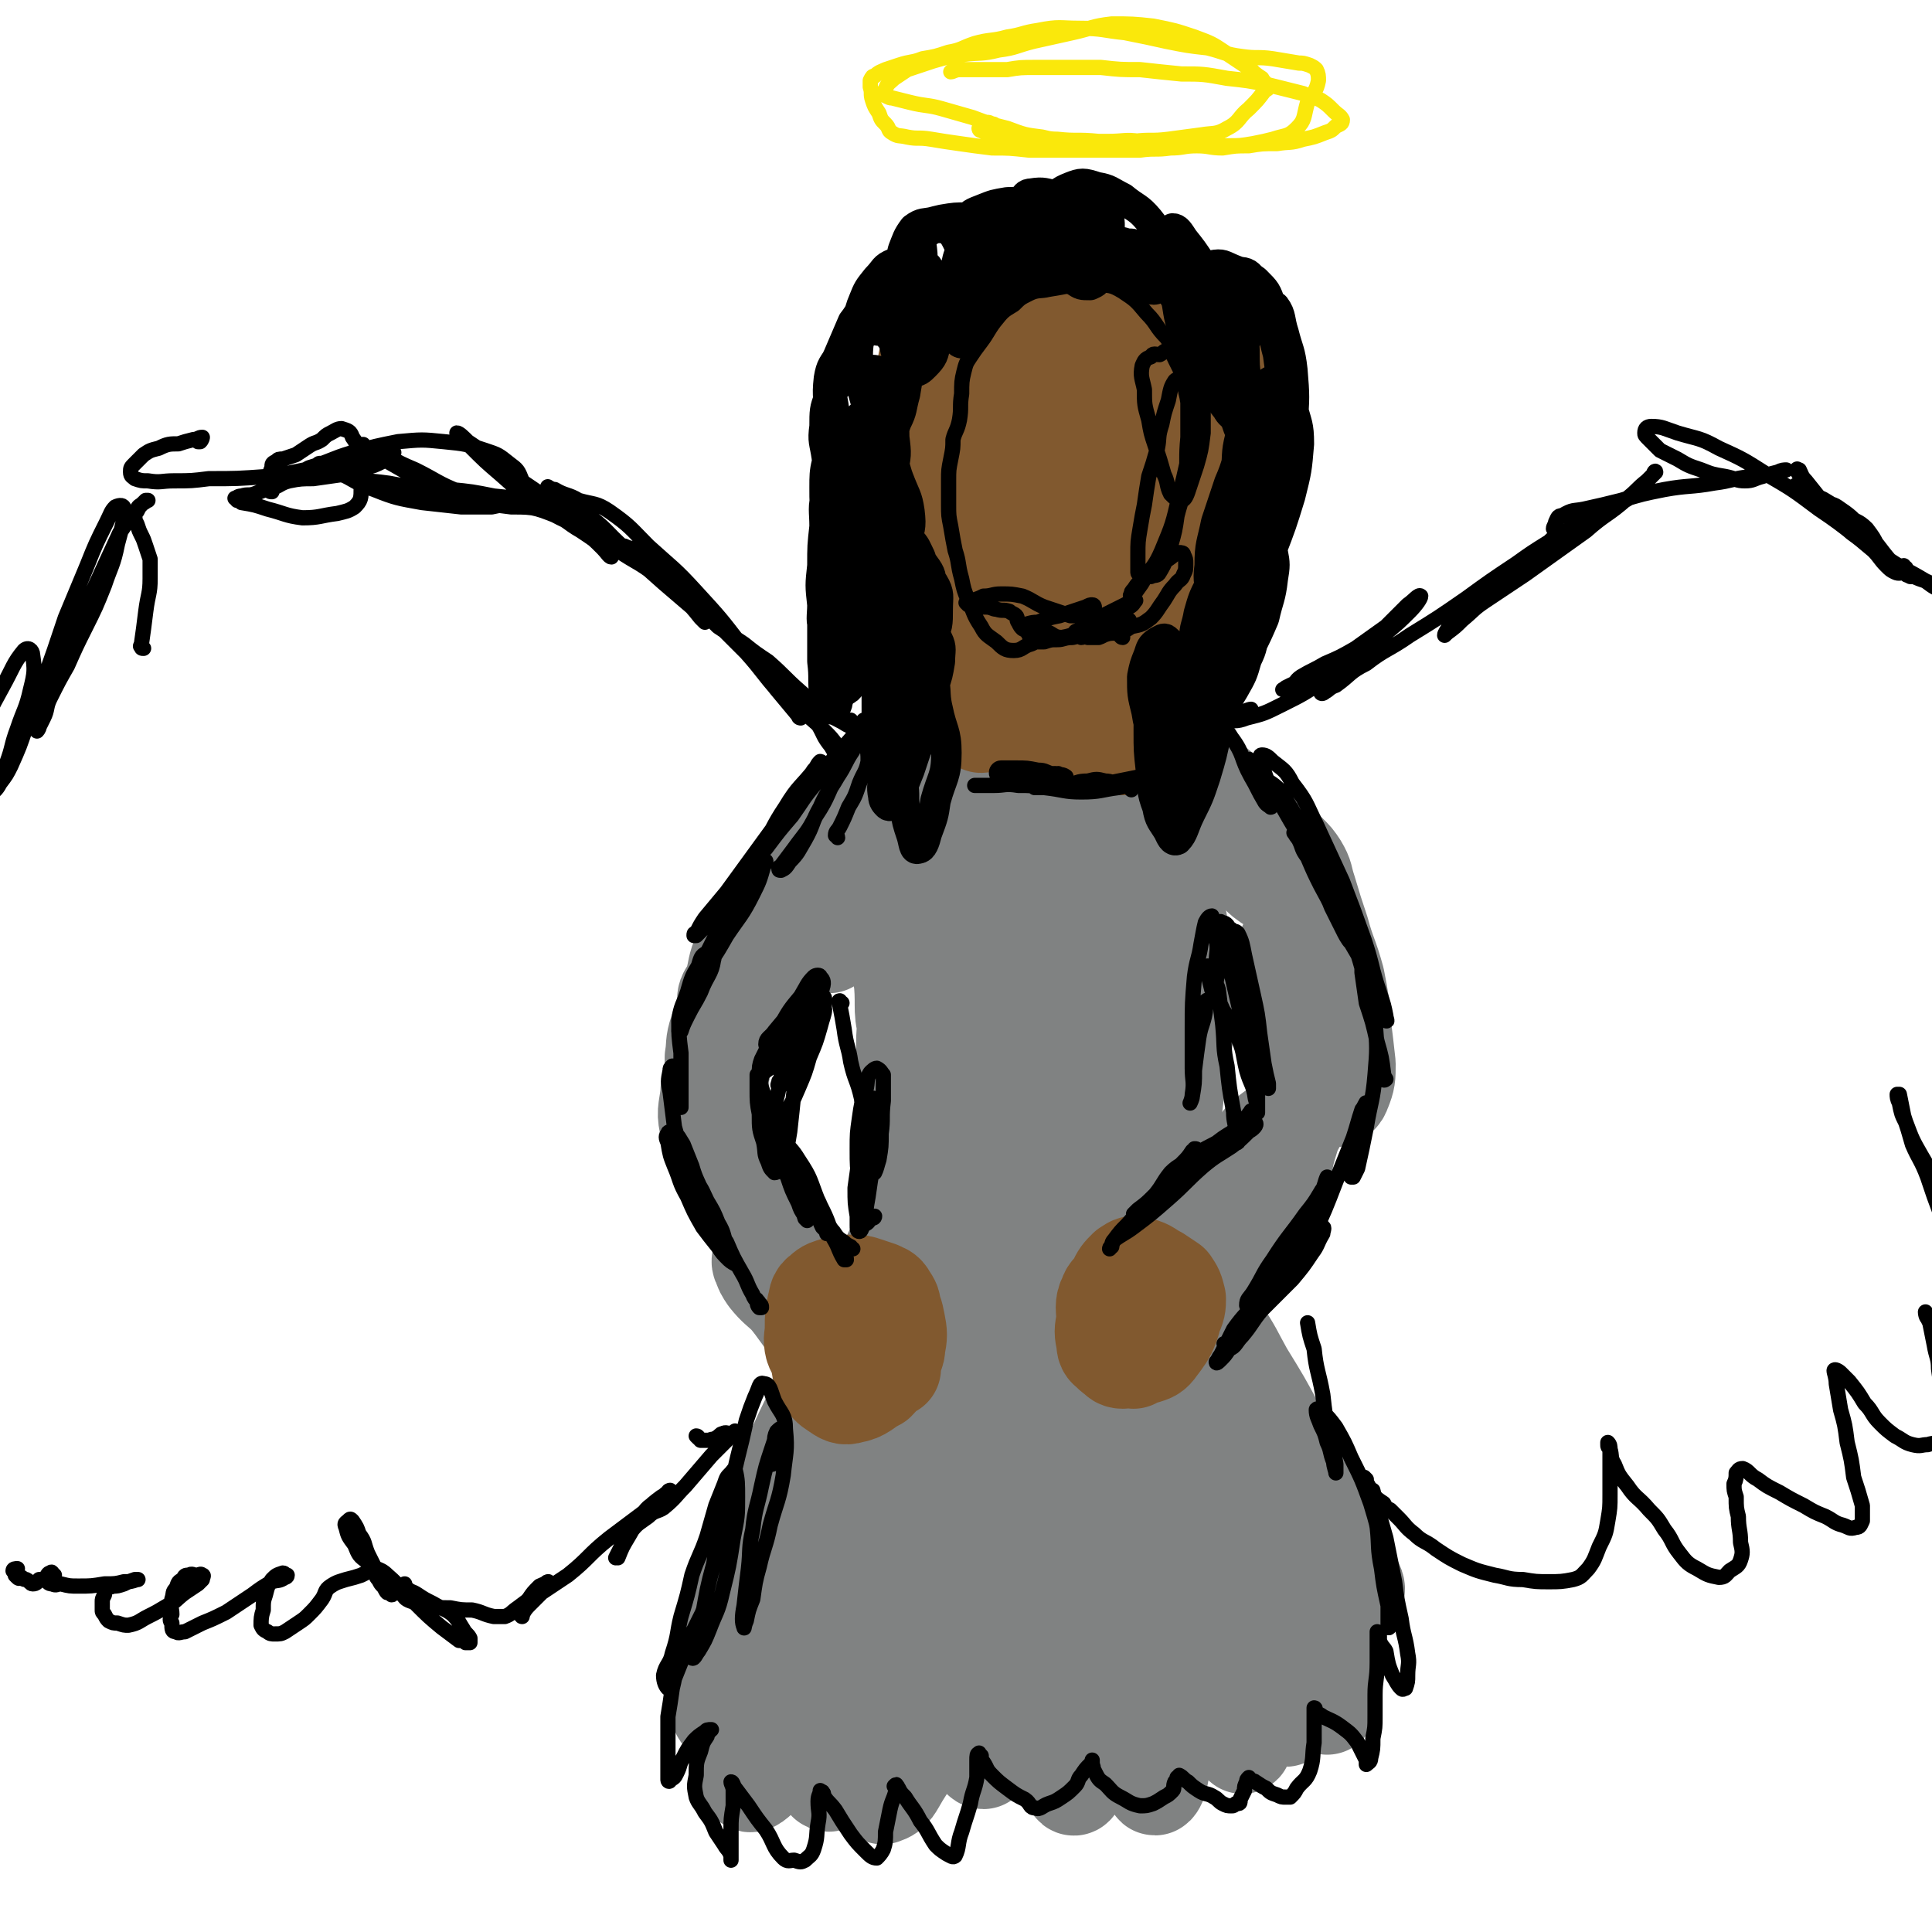 <svg viewBox='0 0 888 888' version='1.1' xmlns='http://www.w3.org/2000/svg' xmlns:xlink='http://www.w3.org/1999/xlink'><g fill='none' stroke='rgb(128,130,130)' stroke-width='45' stroke-linecap='round' stroke-linejoin='round'><path d='M393,608c0,0 -1,-1 -1,-1 0,2 0,3 0,6 0,4 0,4 -1,8 -1,5 -2,5 -3,11 -2,7 -2,7 -5,13 -2,6 -2,6 -4,13 0,3 0,3 0,6 0,3 0,4 1,5 1,1 2,-1 4,-2 4,-3 4,-3 6,-6 5,-6 6,-6 10,-13 4,-11 4,-11 7,-23 2,-11 3,-11 4,-22 1,-8 1,-8 0,-16 -1,-1 -2,-2 -3,-2 -2,0 -2,0 -4,2 -4,4 -5,4 -8,9 -4,7 -4,8 -7,16 -4,10 -4,10 -6,20 -3,11 -2,11 -3,22 0,10 0,10 1,19 1,6 0,7 4,12 2,3 4,5 7,4 4,-1 5,-3 8,-8 6,-11 6,-11 10,-24 5,-13 5,-14 8,-27 3,-14 5,-14 6,-28 1,-8 0,-8 -2,-16 -1,-2 -2,-5 -4,-5 -2,1 -3,3 -5,7 -3,6 -3,6 -5,12 -2,10 -2,10 -4,20 -1,12 -2,12 -2,23 0,11 0,11 1,22 0,9 -1,10 2,18 1,4 2,6 5,7 2,1 4,0 6,-2 6,-9 5,-10 9,-20 5,-15 5,-15 9,-29 3,-16 4,-16 5,-32 0,-10 -1,-10 -3,-20 -1,-3 -2,-6 -3,-6 -2,0 -3,3 -4,6 -2,7 -2,7 -3,14 -2,11 -3,11 -3,22 -1,13 0,13 1,27 1,13 0,13 3,27 2,11 1,12 6,22 2,4 3,6 7,7 3,1 5,-1 7,-4 6,-10 5,-11 8,-23 3,-16 4,-16 4,-32 1,-17 0,-18 -3,-35 -1,-10 -2,-10 -6,-20 -3,-6 -3,-7 -7,-12 -1,-1 -4,-2 -5,0 -3,5 -2,7 -2,14 -1,9 -1,9 0,18 2,13 3,13 6,25 3,13 3,14 7,26 3,12 3,12 8,23 2,5 2,6 6,10 2,1 4,2 5,1 1,-3 0,-5 0,-9 -1,-13 -1,-14 -3,-27 -3,-15 -3,-15 -7,-29 -4,-15 -5,-15 -10,-29 -4,-9 -4,-9 -8,-18 -2,-3 -4,-6 -4,-5 -1,3 1,6 2,12 2,10 1,10 4,20 4,14 5,14 10,28 6,14 6,14 12,28 5,12 5,12 11,23 2,3 2,4 5,5 2,1 3,1 5,-1 3,-4 4,-5 4,-11 0,-12 -2,-13 -4,-25 -3,-14 -2,-14 -5,-27 -4,-14 -4,-15 -9,-29 -4,-11 -4,-11 -10,-21 -3,-7 -4,-10 -8,-13 -1,-1 -2,2 -2,5 0,8 1,8 3,16 3,13 3,13 7,25 7,18 7,17 14,35 6,16 5,16 13,32 5,9 5,9 11,17 3,2 5,5 7,4 2,-2 2,-5 2,-10 0,-12 -1,-12 -2,-24 -2,-13 -2,-14 -5,-27 -4,-13 -5,-13 -10,-26 -4,-12 -4,-12 -9,-23 -3,-9 -4,-9 -7,-18 -1,-2 -2,-5 -2,-5 0,0 1,2 2,5 2,9 1,9 4,17 6,16 7,16 13,32 7,17 7,17 13,33 7,15 6,15 13,30 4,10 4,11 11,19 2,3 5,5 7,3 2,-3 0,-6 -1,-13 -1,-9 0,-10 -3,-19 -4,-12 -5,-12 -10,-24 -6,-16 -5,-16 -11,-31 -6,-13 -6,-13 -13,-26 -5,-9 -5,-8 -10,-17 -3,-3 -5,-7 -5,-6 -1,1 0,5 2,9 5,13 6,13 11,26 6,14 6,14 12,28 7,14 7,14 13,27 6,11 6,11 12,21 4,6 4,8 8,10 0,1 1,-1 1,-3 0,-6 0,-6 -2,-13 -2,-11 -2,-11 -5,-22 -5,-15 -5,-15 -11,-31 -5,-13 -5,-13 -11,-27 -4,-9 -3,-9 -7,-18 -2,-5 -2,-5 -4,-11 -1,-1 -2,-4 -2,-3 0,2 1,5 3,9 3,8 3,8 6,16 6,16 6,16 13,32 8,22 8,22 17,43 6,13 5,13 12,25 2,4 4,6 7,7 1,0 2,-2 2,-4 0,-7 -1,-7 -3,-14 -4,-15 -5,-15 -10,-29 -5,-15 -4,-15 -10,-30 -5,-13 -5,-13 -11,-26 -5,-11 -5,-10 -11,-20 -3,-7 -3,-10 -5,-13 0,-1 1,2 1,4 3,7 3,7 7,13 5,11 6,11 11,22 7,16 7,16 14,31 7,16 7,16 14,31 6,11 6,11 11,22 3,6 3,8 7,12 1,1 2,-1 2,-2 -1,-9 -2,-9 -5,-18 -4,-14 -3,-14 -8,-27 -6,-17 -6,-17 -13,-33 -7,-15 -8,-15 -15,-30 -6,-11 -6,-12 -13,-22 -3,-4 -4,-4 -8,-7 -1,0 -2,0 -2,1 1,5 2,5 4,11 6,14 6,14 13,28 7,16 7,16 14,32 7,18 7,18 14,35 6,14 5,14 11,28 3,7 4,10 7,13 0,1 0,-2 -1,-4 -1,-7 -1,-7 -2,-14 -3,-12 -3,-12 -7,-24 -5,-18 -5,-18 -11,-35 -7,-16 -7,-16 -14,-32 -5,-11 -4,-11 -10,-22 -3,-6 -4,-9 -8,-12 -1,-1 -2,1 -2,3 3,10 4,10 8,20 6,15 5,15 11,29 7,19 7,19 15,37 7,16 8,16 15,32 6,12 5,12 12,24 2,5 3,6 6,8 2,1 4,0 4,-2 0,-7 -2,-8 -4,-15 -3,-12 -3,-12 -8,-23 -4,-12 -4,-12 -9,-24 -5,-10 -4,-10 -10,-20 -4,-6 -5,-6 -10,-12 -1,-2 -2,-3 -4,-4 0,-1 0,1 0,2 1,2 1,2 3,5 4,7 5,7 9,15 8,16 8,16 14,33 6,16 6,16 12,31 3,9 2,9 6,17 2,3 4,5 5,5 1,-1 0,-4 -1,-7 -3,-12 -2,-12 -6,-24 -4,-14 -5,-14 -9,-28 -6,-16 -5,-17 -11,-32 -6,-15 -6,-15 -14,-29 -5,-9 -5,-10 -11,-18 -2,-2 -4,-4 -4,-3 -1,1 0,3 1,6 4,8 3,8 7,16 9,17 10,17 19,34 9,19 9,19 18,38 9,17 9,17 19,33 5,8 5,9 11,16 3,3 7,5 8,5 1,-1 -1,-4 -3,-8 -3,-8 -3,-8 -6,-15 -5,-11 -5,-11 -11,-22 -8,-15 -8,-14 -16,-29 -7,-13 -7,-13 -15,-26 -5,-9 -5,-10 -11,-19 -3,-4 -5,-6 -8,-6 -1,0 -1,4 0,7 4,13 6,12 11,25 6,17 6,17 13,34 7,18 8,18 15,36 6,15 6,15 12,30 3,11 3,11 6,22 1,3 2,5 2,6 0,0 -2,-2 -2,-5 -3,-7 -2,-8 -4,-16 -6,-16 -6,-16 -12,-32 -7,-18 -7,-19 -15,-37 -7,-16 -7,-16 -15,-31 -6,-10 -6,-10 -13,-19 -2,-3 -6,-6 -6,-5 -1,3 2,7 5,13 6,13 6,13 12,26 8,18 8,18 16,37 9,19 9,20 16,40 6,15 6,15 11,31 3,8 5,16 5,16 0,1 -2,-7 -5,-14 -4,-12 -4,-12 -8,-24 -7,-18 -7,-18 -14,-36 -8,-18 -8,-18 -16,-36 -7,-16 -7,-17 -15,-32 -5,-8 -5,-9 -11,-15 -1,-1 -3,-1 -3,0 0,7 1,8 4,16 6,20 6,20 13,40 7,20 8,20 14,40 7,18 7,19 13,37 3,13 3,13 7,25 1,2 2,6 2,4 -2,-8 -4,-11 -7,-23 -5,-15 -4,-15 -9,-31 -6,-19 -5,-19 -12,-38 -7,-17 -7,-17 -16,-32 -5,-11 -5,-12 -13,-21 -3,-2 -6,-3 -8,-1 -3,3 -3,6 -3,11 1,14 2,15 6,28 5,22 6,22 12,44 7,20 7,20 15,40 5,13 5,13 10,26 3,5 4,9 5,10 1,0 2,-4 1,-8 -1,-17 -2,-17 -5,-33 -4,-18 -4,-18 -10,-36 -5,-17 -4,-17 -12,-34 -5,-12 -6,-12 -14,-22 -4,-5 -8,-9 -11,-7 -5,3 -4,8 -5,17 -2,15 -1,15 -1,30 1,19 1,19 3,38 3,17 4,17 7,35 2,13 2,13 4,27 1,6 2,13 3,12 2,-2 3,-9 3,-18 2,-14 2,-14 1,-29 0,-20 0,-21 -3,-41 -2,-18 -3,-19 -8,-36 -4,-13 -3,-18 -10,-24 -3,-3 -7,1 -10,5 -6,8 -5,9 -7,19 -3,15 -2,15 -4,30 -1,19 -1,19 -2,39 0,16 0,16 0,32 0,9 -1,9 1,18 0,3 1,6 2,5 3,-4 4,-7 5,-14 5,-20 4,-21 7,-41 3,-24 4,-24 4,-47 0,-20 1,-21 -4,-40 -2,-9 -4,-12 -11,-17 -4,-3 -8,-2 -12,2 -8,11 -6,14 -11,27 -6,16 -6,16 -12,33 -5,15 -7,15 -10,31 -2,13 -1,13 -1,26 -1,10 -2,10 -1,19 1,4 2,9 4,9 3,-2 3,-7 6,-14 5,-13 6,-12 9,-25 4,-20 4,-20 5,-40 2,-20 2,-20 1,-39 -1,-12 1,-18 -4,-25 -3,-3 -9,0 -14,4 -9,8 -8,9 -14,20 -8,13 -8,13 -14,28 -7,17 -7,17 -12,36 -5,14 -5,14 -7,29 -2,12 -1,12 -3,23 0,7 -1,8 -1,14 0,3 1,6 2,5 4,-1 5,-4 8,-9 7,-11 7,-11 12,-22 8,-16 9,-16 14,-33 6,-22 5,-22 7,-45 1,-13 2,-17 -2,-26 -2,-4 -7,-2 -12,0 -8,5 -8,6 -14,14 -10,12 -10,12 -17,25 -8,17 -8,17 -14,34 -5,13 -6,13 -9,26 -2,9 -1,10 -1,19 0,6 0,8 2,11 1,1 3,0 4,-2 7,-12 7,-13 12,-26 7,-18 7,-18 12,-36 6,-21 8,-21 10,-43 2,-14 1,-15 -1,-29 -1,-7 -2,-13 -5,-12 -6,1 -7,8 -13,16 -9,13 -9,13 -17,27 -9,17 -9,17 -17,35 -7,15 -8,15 -13,32 -4,12 -4,12 -6,24 -2,7 -4,11 -2,14 1,2 4,-1 7,-4 6,-8 6,-9 11,-18 10,-17 10,-17 18,-36 9,-21 10,-21 17,-43 6,-21 8,-21 10,-43 1,-11 1,-13 -4,-22 -2,-5 -5,-7 -10,-6 -8,1 -9,4 -14,12 -13,15 -12,16 -22,33 -9,16 -10,16 -16,33 -6,15 -5,15 -7,31 -3,11 -4,11 -4,22 0,6 0,11 4,11 4,0 7,-5 12,-11 10,-11 10,-11 18,-23 10,-16 11,-16 18,-35 10,-25 10,-25 17,-51 5,-20 6,-21 6,-41 0,-7 -1,-12 -5,-14 -4,-1 -7,2 -11,7 -8,10 -7,11 -13,24 -8,16 -8,16 -15,33 -7,16 -7,16 -13,31 -3,11 -4,11 -5,22 0,3 0,5 2,7 2,1 3,0 4,-2 8,-8 9,-8 15,-18 11,-15 11,-15 19,-31 11,-20 13,-20 21,-42 8,-22 7,-23 12,-46 4,-15 4,-17 4,-31 0,-2 -3,-2 -4,-1 -6,7 -5,9 -10,18 -7,15 -7,15 -14,31 -8,17 -8,17 -16,34 -6,13 -7,13 -11,26 -3,9 -5,13 -3,19 1,2 5,-1 8,-3 6,-3 7,-3 11,-8 10,-13 10,-13 18,-28 11,-18 10,-19 19,-38 9,-21 10,-21 17,-43 4,-14 3,-14 4,-29 1,-7 2,-13 1,-15 -1,-1 -2,4 -4,8 -8,15 -8,15 -16,29 -8,15 -8,15 -15,31 -7,12 -7,12 -13,25 -4,10 -4,10 -7,19 -2,6 -4,10 -2,12 2,2 6,0 9,-3 8,-6 8,-7 13,-15 11,-17 11,-17 19,-35 11,-23 11,-23 18,-47 7,-23 7,-23 11,-47 2,-12 2,-13 0,-25 0,-3 -3,-6 -4,-5 -5,4 -5,8 -9,16 -7,15 -7,15 -13,31 -6,15 -8,15 -11,31 -3,12 -2,13 0,25 1,9 1,10 5,17 3,6 4,9 10,9 6,0 8,-3 14,-8 9,-8 9,-9 17,-19 10,-14 11,-14 18,-30 8,-18 7,-19 13,-38 4,-15 5,-15 7,-30 1,-6 1,-8 -1,-12 0,-1 -2,0 -3,1 -4,8 -4,8 -7,17 -4,14 -5,13 -8,27 -3,14 -2,15 -4,29 -1,14 -2,14 -1,27 2,9 2,10 7,18 3,4 5,7 9,6 6,-2 8,-5 12,-12 8,-13 8,-13 14,-27 7,-19 7,-19 11,-38 3,-19 2,-19 2,-38 -1,-13 0,-14 -5,-26 -2,-6 -4,-9 -8,-8 -4,0 -4,5 -7,11 -5,10 -4,10 -7,21 -5,16 -5,16 -8,33 -3,15 -4,15 -5,30 0,10 -1,11 3,21 1,4 3,5 7,6 4,1 6,1 9,-2 6,-8 6,-10 10,-20 5,-14 6,-14 9,-29 4,-18 5,-18 5,-35 1,-15 0,-15 -2,-29 -1,-10 -1,-11 -5,-20 -2,-4 -5,-7 -7,-5 -5,5 -5,9 -8,19 -4,12 -4,12 -5,24 -2,16 -2,16 -1,33 0,16 0,16 2,31 1,12 0,13 4,24 1,4 3,5 6,5 4,0 5,-2 8,-6 5,-10 5,-10 8,-21 5,-19 4,-20 7,-40 3,-19 4,-19 4,-39 0,-16 -1,-16 -3,-32 -2,-11 -1,-11 -4,-22 -2,-6 -3,-11 -5,-10 -5,2 -5,8 -9,16 -5,12 -6,12 -10,25 -5,16 -5,16 -8,32 -4,17 -3,17 -4,34 -1,11 -2,12 0,23 0,5 0,7 3,10 2,2 4,2 7,0 6,-4 7,-4 10,-11 8,-16 7,-17 11,-34 5,-19 5,-20 6,-40 1,-19 1,-19 -1,-39 -1,-14 -1,-15 -6,-29 -3,-10 -2,-14 -9,-18 -3,-3 -7,-1 -10,3 -7,7 -6,8 -11,17 -7,15 -7,15 -13,30 -7,18 -8,18 -13,37 -4,15 -4,16 -5,31 0,11 1,11 2,22 2,8 1,9 5,16 2,5 4,9 8,8 6,-1 7,-5 11,-12 7,-12 7,-13 11,-26 7,-18 8,-18 11,-37 3,-19 2,-20 1,-39 0,-15 0,-16 -4,-30 -2,-8 -2,-10 -8,-13 -4,-2 -6,-2 -10,1 -9,8 -9,9 -14,20 -9,15 -7,16 -13,32 -6,17 -6,17 -11,34 -4,16 -5,16 -6,32 -1,14 -1,15 1,28 1,10 0,13 5,19 3,4 6,3 11,1 6,-3 6,-5 10,-12 8,-13 9,-13 14,-28 6,-22 5,-23 8,-46 2,-20 3,-20 2,-40 -1,-10 0,-13 -5,-21 -3,-4 -5,-3 -11,-5 -4,0 -6,-1 -9,2 -4,4 -3,5 -4,12 -4,10 -3,10 -6,21 -3,15 -4,15 -7,31 -3,15 -3,15 -3,31 -1,10 -1,10 1,20 1,5 2,7 5,8 2,1 4,-1 5,-4 3,-8 2,-8 4,-17 3,-16 3,-16 5,-32 3,-16 3,-16 5,-33 1,-16 3,-16 3,-32 -1,-11 -1,-12 -6,-20 -2,-5 -5,-9 -9,-7 -8,4 -8,9 -14,20 -9,15 -9,15 -15,30 -7,19 -7,19 -10,38 -2,17 -1,17 0,34 1,16 1,16 3,31 1,12 0,13 3,24 1,6 1,9 5,11 3,2 6,-1 8,-5 8,-14 7,-15 12,-31 7,-20 9,-20 12,-41 4,-23 4,-23 4,-47 -1,-16 -1,-17 -5,-33 -3,-9 -2,-13 -8,-18 -4,-2 -7,-1 -11,3 -7,5 -8,7 -11,15 -5,15 -4,15 -7,31 -3,19 -3,19 -4,39 -1,18 -1,18 0,35 0,14 0,14 2,28 1,10 0,10 3,19 1,3 3,7 5,5 6,-5 6,-9 10,-19 7,-15 7,-15 11,-30 4,-20 5,-21 6,-41 0,-22 0,-22 -3,-44 -2,-14 -1,-15 -7,-28 -3,-6 -5,-8 -11,-10 -4,-1 -6,1 -8,4 -6,7 -5,8 -8,17 -4,17 -3,18 -7,35 -3,18 -4,18 -6,36 -2,16 -1,16 -1,32 1,12 1,13 3,25 2,8 1,11 5,15 2,2 5,1 8,-2 6,-6 6,-7 10,-15 6,-14 7,-15 10,-30 5,-22 5,-22 6,-45 1,-20 2,-21 -2,-41 -2,-11 -4,-11 -10,-21 -3,-6 -3,-8 -8,-11 -3,-2 -5,0 -8,2 -5,8 -5,9 -7,18 -4,12 -4,12 -5,24 -1,15 -1,15 0,29 1,14 1,14 3,28 3,13 3,13 7,26 2,9 2,9 7,18 2,4 3,6 7,6 3,1 5,-1 7,-4 7,-13 6,-14 10,-29 5,-16 5,-16 7,-33 1,-19 1,-20 -1,-39 0,-14 -1,-15 -4,-29 -2,-9 -1,-11 -6,-17 -2,-3 -5,-1 -8,1 -4,3 -4,4 -7,9 -6,10 -5,11 -10,21 -5,12 -5,12 -9,24 -4,13 -5,13 -7,26 -2,9 -3,9 -3,19 0,7 0,7 3,14 1,4 1,7 5,8 3,1 5,-1 9,-4 5,-6 6,-6 9,-14 5,-15 3,-16 5,-31 2,-19 3,-19 3,-37 0,-17 0,-17 -3,-33 -2,-9 -3,-9 -8,-17 -2,-4 -4,-6 -8,-6 -4,0 -5,1 -8,5 -5,5 -5,5 -7,12 -3,10 -3,10 -4,20 -1,14 -1,14 0,28 1,14 1,14 3,27 1,12 -1,13 3,24 2,7 3,9 8,12 3,1 6,0 7,-4 5,-10 4,-11 6,-23 2,-14 3,-14 3,-28 1,-16 1,-16 0,-31 0,-9 0,-9 -2,-18 -1,-6 0,-10 -3,-11 -1,-1 -3,2 -5,6 -5,5 -5,5 -9,12 -5,7 -5,7 -9,15 -2,6 -2,6 -4,12 -1,2 -1,2 -2,5 0,1 -1,2 -1,2 0,-1 1,-2 2,-3 2,-5 1,-5 3,-10 3,-8 3,-8 6,-16 4,-10 5,-9 7,-20 1,-5 1,-6 -1,-11 0,-2 -1,-4 -3,-3 -5,2 -6,3 -10,8 -6,7 -5,8 -10,16 -5,8 -5,8 -10,17 -4,7 -4,7 -8,15 -2,5 -2,5 -4,11 -1,2 -1,3 -1,4 0,1 2,1 3,1 1,-1 1,-2 3,-3 5,-6 5,-5 9,-11 5,-8 6,-9 9,-18 5,-10 5,-10 7,-22 3,-8 3,-8 4,-17 0,-5 1,-7 0,-9 0,-1 -2,1 -3,2 -4,3 -4,3 -8,7 -6,7 -6,7 -11,15 -7,9 -7,9 -14,18 -5,6 -5,6 -10,13 -2,4 -1,5 -4,10 -1,1 -2,1 -2,3 -1,1 0,2 0,2 2,0 2,-1 3,-2 3,-3 4,-2 6,-5 5,-6 5,-6 9,-12 3,-6 3,-7 6,-13 2,-6 3,-6 4,-13 1,-2 0,-4 -1,-5 -1,-1 -2,0 -4,1 -4,5 -3,5 -7,11 -5,6 -5,6 -10,13 -5,7 -5,6 -10,14 -4,7 -4,7 -8,14 -1,3 -2,3 -3,7 0,2 -1,3 0,4 1,1 3,0 5,-1 3,-2 3,-2 5,-5 5,-5 5,-5 8,-11 4,-9 4,-9 7,-17 3,-8 3,-8 5,-15 2,-3 2,-4 3,-7 0,0 -2,0 -2,1 -2,3 -2,4 -4,8 -6,8 -7,7 -12,15 -6,9 -6,9 -12,18 -4,7 -5,7 -8,14 -3,7 -2,7 -4,14 -2,5 -4,5 -3,9 0,2 1,2 3,2 2,0 2,1 3,0 3,-3 3,-3 5,-7 4,-8 4,-9 8,-17 4,-9 4,-9 7,-17 2,-5 2,-7 2,-10 0,-1 -2,-1 -3,1 -4,5 -3,5 -6,11 -5,9 -6,9 -10,18 -4,9 -4,10 -7,19 -3,6 -4,6 -6,13 -2,6 -1,6 -2,12 0,5 0,5 0,9 0,1 1,1 2,2 0,1 0,2 1,2 0,-2 0,-3 0,-6 1,-2 1,-2 0,-4 0,-1 0,-2 -1,-2 0,0 0,0 -1,1 -1,2 -1,2 -1,5 -1,5 -2,5 -2,10 -1,8 -2,8 0,16 2,7 4,6 8,13 4,6 4,6 7,12 3,6 3,6 6,12 2,6 2,6 5,12 2,5 2,5 4,10 1,2 1,3 3,4 0,1 0,0 0,0 0,-2 0,-2 0,-3 -1,-4 -1,-4 -2,-8 -2,-5 -2,-6 -4,-10 -3,-5 -3,-5 -6,-10 -2,-3 -2,-3 -3,-6 -1,-2 -1,-5 -1,-4 0,0 1,3 2,5 2,5 2,5 4,9 4,6 6,5 10,11 5,6 5,6 9,13 4,7 5,7 8,14 3,5 3,5 5,10 1,4 2,4 3,7 0,2 0,4 0,3 -1,-1 -2,-3 -3,-6 -2,-4 -2,-4 -4,-8 -3,-4 -3,-4 -7,-8 -3,-4 -3,-4 -7,-8 -4,-4 -3,-5 -7,-9 -2,-2 -2,-2 -5,-4 0,-1 -1,-2 -1,-2 0,0 0,1 0,2 2,4 3,3 5,7 4,6 4,6 8,13 6,7 6,7 11,15 4,6 4,6 7,12 3,5 1,7 4,10 1,2 3,1 4,1 0,-1 -2,-1 -3,-2 -3,-3 -2,-3 -5,-6 -4,-6 -4,-6 -9,-11 -5,-6 -5,-7 -10,-13 -4,-4 -5,-4 -9,-9 -2,-3 -2,-3 -3,-6 -1,-1 0,-3 0,-3 '/><path d='M538,604c0,-1 -1,-1 -1,-1 0,-1 1,-1 2,-1 3,-2 2,-3 5,-5 4,-3 5,-2 9,-5 5,-4 5,-3 9,-8 5,-5 5,-6 9,-12 3,-6 2,-6 6,-12 2,-4 2,-4 4,-7 1,-2 3,-3 2,-2 -2,2 -4,3 -7,7 -4,4 -4,4 -8,10 -5,6 -5,6 -9,13 -4,5 -3,6 -7,11 -2,3 -3,3 -4,5 0,1 1,2 2,2 1,-1 1,-2 3,-4 3,-3 3,-3 6,-7 6,-10 6,-10 12,-21 6,-12 6,-12 11,-24 4,-9 5,-9 7,-18 1,-3 1,-4 0,-6 -1,-1 -2,0 -4,1 -4,3 -4,3 -8,8 -5,5 -4,5 -8,11 -6,8 -6,8 -11,15 -4,7 -5,7 -8,14 -3,6 -4,6 -5,12 -1,4 -1,5 0,9 1,2 2,3 4,3 4,-1 6,-1 9,-4 6,-7 5,-9 10,-17 5,-9 5,-9 10,-19 6,-11 5,-11 10,-22 5,-9 6,-9 10,-18 3,-6 3,-7 6,-13 0,-2 1,-2 1,-3 0,-1 0,0 -1,0 -1,3 -1,3 -3,5 -4,9 -4,9 -9,17 -5,9 -6,8 -10,17 -4,7 -4,7 -6,15 0,3 0,4 2,6 0,1 2,1 3,1 3,-3 3,-3 5,-7 4,-10 3,-10 5,-20 3,-11 4,-11 5,-22 2,-11 2,-11 3,-22 0,-10 0,-10 0,-19 0,-6 0,-6 -1,-13 -1,-5 -1,-5 -2,-11 -1,-3 -1,-3 -3,-7 0,-1 -1,-3 -1,-2 -1,2 -1,5 0,9 0,6 0,6 1,13 1,9 1,9 3,19 2,8 2,8 5,16 2,6 1,8 5,12 2,2 3,2 6,2 3,-1 4,-1 5,-4 2,-5 2,-6 2,-12 -1,-9 -1,-9 -2,-17 -1,-11 -1,-12 -3,-22 -3,-11 -4,-11 -7,-22 -3,-9 -3,-9 -6,-19 -2,-6 -1,-6 -4,-11 -2,-3 -2,-3 -5,-6 -2,-1 -3,-2 -5,-2 0,0 1,1 1,2 0,2 0,2 1,4 1,7 1,7 3,14 4,13 4,13 9,26 3,12 2,12 7,23 1,3 2,3 4,5 1,1 2,2 3,2 1,-1 1,-2 1,-5 -1,-5 -2,-5 -3,-10 -2,-8 -2,-8 -5,-16 -3,-8 -3,-8 -7,-16 -5,-8 -5,-8 -10,-16 -6,-7 -7,-6 -12,-13 -6,-7 -6,-7 -11,-15 -4,-6 -3,-7 -7,-12 -2,-2 -3,-1 -5,-2 -1,-1 -1,-1 -1,0 -1,0 0,0 0,1 2,5 2,5 5,9 5,8 5,9 10,16 5,9 4,11 11,17 5,4 11,6 12,5 1,-2 -3,-6 -7,-10 -5,-6 -5,-6 -11,-11 -5,-6 -5,-6 -11,-12 -5,-5 -5,-5 -10,-9 -3,-3 -4,-2 -7,-4 -2,-1 -3,-1 -4,-1 -1,1 0,2 1,4 1,4 2,4 3,8 2,8 2,8 4,16 1,2 1,4 1,5 '/></g>
<g fill='none' stroke='rgb(129,89,47)' stroke-width='45' stroke-linecap='round' stroke-linejoin='round'><path d='M395,621c0,0 -1,-1 -1,-1 -1,0 0,0 0,1 -1,1 -1,1 -1,3 0,0 0,1 1,1 1,0 1,0 3,0 3,-1 2,-2 5,-3 2,-1 3,-1 4,-3 2,-4 2,-4 3,-8 1,-4 1,-5 1,-9 0,-3 0,-3 -2,-6 -1,-2 -2,-2 -4,-3 -3,-1 -3,-1 -6,-2 -3,-1 -3,-1 -6,-1 -4,0 -4,0 -8,1 -3,1 -4,1 -6,3 -3,2 -2,3 -3,6 -1,5 -1,5 -1,10 0,5 -1,5 0,9 1,3 2,3 3,5 2,2 1,3 3,3 4,2 4,2 8,2 4,0 4,0 8,0 4,0 4,0 8,-1 3,-1 3,-1 5,-3 2,-2 3,-3 3,-6 1,-5 1,-6 0,-11 -1,-5 -1,-5 -4,-10 -2,-3 -3,-3 -6,-4 -4,-2 -5,-1 -9,-1 -5,0 -5,0 -9,3 -3,1 -3,2 -5,5 -2,5 -1,6 -2,12 0,6 -1,6 0,12 0,4 0,5 2,8 2,4 2,4 5,6 3,2 4,3 7,2 6,-1 6,-3 12,-6 3,-3 3,-4 7,-6 '/><path d='M521,625c0,0 -2,-1 -1,-1 2,-1 3,0 6,-1 3,-1 4,-1 6,-4 3,-4 4,-5 6,-10 1,-3 1,-3 0,-7 0,-3 0,-3 -2,-5 -1,-3 -1,-3 -3,-4 -3,-2 -3,-3 -6,-3 -3,-1 -3,-1 -7,0 -3,0 -3,0 -6,1 -3,2 -4,2 -5,5 -2,4 -1,5 -1,11 -1,5 -1,5 0,10 0,3 1,3 2,4 2,2 2,2 4,2 3,-1 3,-1 6,-2 4,-1 4,-1 7,-3 4,-2 5,-2 8,-5 3,-4 3,-4 4,-8 2,-4 2,-5 2,-8 -1,-4 -1,-4 -3,-7 -3,-2 -3,-2 -6,-4 -4,-2 -4,-3 -8,-4 -3,-1 -3,-1 -6,1 -3,3 -3,3 -5,7 -2,5 -2,5 -3,10 -1,6 0,6 1,12 1,5 0,5 2,10 0,2 1,3 3,3 3,0 3,-2 6,-3 2,-1 4,-2 4,-2 '/><path d='M484,329c0,0 0,-1 -1,-1 -1,0 -1,1 -3,2 -1,1 -2,0 -3,1 -1,0 -1,0 -1,1 0,0 0,-1 1,0 1,0 1,0 2,0 1,0 1,1 2,1 '/><path d='M513,340c0,0 -1,-1 -1,-1 0,1 1,1 2,2 0,1 0,1 1,1 0,1 0,1 1,1 1,-2 2,-2 2,-4 0,-2 -2,-1 -3,-3 -1,-1 -1,-1 -2,-3 -1,-1 -1,0 -2,-1 0,-2 0,-2 0,-4 -1,-3 -2,-2 -2,-5 -1,-4 -1,-4 -1,-7 -1,-3 -1,-3 -1,-6 0,-1 0,-1 0,-3 0,0 0,0 0,0 0,1 0,1 0,1 0,3 0,3 0,5 1,4 1,4 1,8 1,3 0,4 1,6 1,1 1,1 3,1 0,1 1,1 1,1 0,-1 -1,-1 -2,-2 -1,-3 0,-3 -1,-6 -1,-5 -1,-5 -1,-10 -1,-4 -1,-4 -2,-7 0,-1 0,-3 -1,-3 0,0 0,1 0,2 0,1 -1,1 -1,1 0,1 -1,2 -1,3 -1,4 -2,4 -2,8 0,5 1,5 0,10 0,4 0,4 -1,8 -1,2 -1,2 -2,4 -1,1 -2,1 -3,0 -1,-1 -1,-1 -2,-3 -1,-1 -1,-2 -1,-4 0,-5 0,-5 0,-10 0,-5 0,-5 -1,-10 0,-4 0,-4 -2,-7 -1,-1 -2,-1 -3,-1 -1,1 -2,2 -3,3 -2,4 -2,5 -4,9 -2,5 -2,5 -4,10 -1,3 -1,3 -3,6 0,2 1,2 0,3 -1,1 -1,1 -2,1 0,0 0,0 1,-1 0,-3 0,-3 0,-6 1,-5 1,-5 1,-10 0,-5 1,-5 0,-10 0,-1 0,-2 -1,-3 -1,0 -1,1 -2,3 -3,4 -2,4 -5,9 -2,5 -2,5 -5,10 -2,2 -2,2 -4,4 -2,2 -2,2 -4,2 -1,1 -1,1 -2,0 0,0 0,0 0,0 0,-1 0,-1 1,-2 1,-5 1,-5 2,-10 2,-6 1,-6 3,-12 1,-4 1,-4 2,-7 0,-1 -1,-1 -1,-2 -1,0 -1,0 -1,0 0,0 0,1 0,1 -1,2 -2,1 -3,3 -2,2 -2,2 -3,4 -2,3 -2,3 -2,6 -1,3 0,3 0,6 -1,2 0,3 0,4 0,0 0,0 0,0 0,-2 -1,-2 0,-4 0,-7 0,-7 1,-14 1,-8 1,-8 3,-17 2,-9 2,-9 4,-17 1,-1 0,-2 1,-3 0,0 0,0 0,1 -1,0 -1,0 -2,1 -1,2 -1,2 -1,4 -2,4 -2,4 -4,9 -1,3 -1,3 -1,7 0,2 0,2 1,4 0,2 0,3 1,3 2,2 2,1 5,1 1,1 1,1 3,1 3,-1 3,-1 6,-1 3,0 3,-1 7,-1 4,-1 4,-1 7,-1 5,-1 5,-1 10,-2 4,-1 4,0 9,-1 5,-1 5,-1 9,-2 4,-2 5,-1 8,-4 6,-4 6,-4 11,-8 5,-4 4,-5 9,-9 3,-3 4,-2 7,-5 2,-3 2,-3 4,-6 1,-4 1,-4 2,-8 1,-4 1,-4 0,-8 -1,-3 -1,-4 -3,-7 -1,-2 -1,-3 -4,-4 -3,-2 -3,-1 -7,-2 -5,-1 -5,-1 -9,-2 -5,-1 -5,-1 -11,-1 -6,0 -6,0 -12,1 -6,2 -6,2 -13,3 -5,2 -6,1 -10,5 -5,3 -4,5 -7,10 -3,5 -4,5 -4,11 -1,4 0,4 1,8 1,5 1,5 3,10 2,5 1,6 5,10 4,5 5,4 11,7 5,3 6,4 12,3 6,0 7,-1 13,-5 8,-4 8,-4 14,-10 7,-6 7,-6 12,-14 6,-7 6,-8 10,-17 3,-8 4,-9 4,-18 1,-9 0,-10 -3,-19 -2,-7 -3,-7 -7,-13 -3,-7 -3,-7 -9,-12 -6,-4 -6,-4 -13,-6 -7,-3 -8,-4 -15,-4 -8,1 -8,2 -15,6 -8,3 -8,4 -16,8 -6,4 -7,4 -13,9 -5,5 -6,5 -9,11 -4,7 -5,8 -4,15 0,9 1,9 5,17 3,11 3,11 8,20 4,8 4,8 10,15 5,5 5,7 12,9 6,2 8,2 14,-1 9,-3 10,-3 17,-10 8,-7 8,-8 15,-17 6,-8 7,-8 11,-18 4,-11 4,-12 5,-24 1,-10 1,-10 -1,-21 -2,-9 -1,-10 -7,-18 -4,-8 -6,-8 -13,-13 -7,-4 -7,-3 -15,-4 -7,-2 -8,-2 -15,-1 -8,0 -8,1 -15,2 -6,1 -7,0 -12,3 -7,4 -7,5 -12,11 -6,8 -7,8 -9,16 -3,9 -2,9 -1,18 0,9 0,9 2,18 2,7 2,8 5,14 4,5 5,4 10,8 3,3 4,3 8,5 4,1 5,1 9,0 7,-1 7,-2 13,-6 6,-3 6,-3 12,-8 6,-4 6,-4 11,-10 5,-7 5,-7 8,-15 3,-8 4,-8 3,-16 -1,-9 -3,-10 -7,-17 -4,-7 -4,-9 -10,-13 -6,-4 -7,-4 -14,-5 -8,0 -8,0 -16,2 -7,1 -8,0 -14,5 -7,6 -6,7 -10,16 -4,8 -5,8 -7,16 -2,9 -2,9 -1,18 1,9 0,10 3,18 3,8 3,9 9,16 4,5 5,4 11,7 5,2 5,3 10,3 8,-1 8,-2 15,-6 7,-4 8,-4 14,-10 7,-7 8,-7 13,-16 6,-9 6,-10 10,-20 3,-11 3,-12 3,-23 0,-10 1,-12 -3,-20 -6,-10 -7,-10 -16,-17 -8,-6 -9,-9 -19,-10 -9,-2 -10,0 -20,4 -9,3 -9,4 -17,10 -5,4 -6,4 -10,10 -6,8 -5,9 -8,19 -3,8 -4,9 -5,17 -1,10 -1,10 0,19 0,8 -1,9 2,17 3,6 3,7 8,12 5,6 6,6 13,9 7,3 8,3 16,3 9,0 9,-1 18,-2 10,-2 10,-1 19,-5 8,-4 8,-4 15,-10 6,-7 6,-8 10,-16 3,-9 3,-9 4,-18 0,-11 0,-12 -3,-22 -4,-10 -4,-11 -10,-20 -7,-9 -8,-9 -18,-15 -10,-6 -11,-5 -23,-7 -12,-2 -13,-3 -24,-1 -10,2 -10,3 -19,8 -6,4 -7,4 -12,10 -4,6 -5,6 -6,13 -2,10 0,11 1,21 1,11 1,11 4,22 3,9 3,10 9,18 5,8 5,8 13,13 7,5 7,6 16,7 9,2 9,1 19,0 8,-1 9,-1 17,-4 8,-3 8,-4 16,-9 6,-5 6,-5 11,-11 6,-6 7,-6 10,-13 4,-10 2,-11 3,-22 0,-11 0,-11 -1,-22 0,-9 1,-11 -3,-19 -3,-7 -5,-7 -12,-11 -7,-5 -7,-6 -15,-7 -9,-1 -9,0 -18,2 -11,3 -11,3 -21,7 -10,4 -10,4 -20,9 -7,4 -8,4 -12,10 -4,5 -4,6 -4,13 0,10 1,11 4,21 3,11 3,11 8,22 4,11 3,12 10,21 6,8 7,9 15,13 8,4 9,5 17,4 8,0 10,-1 17,-6 11,-8 10,-10 19,-20 9,-10 10,-9 18,-20 6,-8 6,-9 9,-19 3,-9 4,-9 4,-19 -1,-9 0,-11 -5,-18 -6,-9 -8,-8 -17,-14 -9,-6 -8,-8 -18,-11 -9,-3 -10,-2 -19,-2 -9,1 -10,0 -17,3 -8,4 -8,5 -13,11 -6,8 -5,9 -8,18 -3,9 -4,9 -5,18 0,12 0,13 2,25 2,12 2,12 6,23 4,10 3,11 10,18 5,7 6,7 13,10 7,3 8,4 15,3 10,-3 10,-5 19,-11 10,-7 10,-7 18,-16 9,-8 10,-8 16,-18 6,-9 5,-10 8,-21 2,-11 3,-12 1,-22 -3,-11 -5,-11 -12,-20 -7,-9 -7,-10 -17,-16 -10,-5 -11,-6 -22,-6 -10,0 -11,1 -21,5 -10,3 -10,4 -19,10 -6,5 -7,5 -11,11 -4,8 -3,9 -4,18 -1,9 -1,10 1,19 2,11 2,12 7,22 3,9 3,10 8,18 5,5 6,7 12,8 7,1 8,-2 15,-6 8,-4 9,-4 14,-11 7,-9 6,-10 10,-21 4,-10 4,-11 5,-22 1,-9 2,-11 -2,-17 -5,-6 -8,-5 -15,-7 -9,-3 -9,-3 -18,-3 -7,0 -7,1 -15,3 -5,1 -5,0 -10,3 -2,1 -4,1 -4,4 -1,6 1,7 2,13 1,7 1,8 3,15 2,5 2,5 6,10 3,3 3,3 7,5 3,1 4,1 7,0 3,-3 3,-3 6,-8 3,-5 4,-5 4,-10 1,-6 0,-6 -2,-11 -2,-5 -2,-6 -6,-9 -4,-3 -5,-4 -9,-3 -5,1 -5,3 -9,7 -3,4 -2,4 -3,9 -2,5 -3,5 -2,10 0,3 2,3 3,6 2,3 2,4 5,6 3,2 4,2 8,2 4,0 5,-1 8,-3 4,-1 5,-1 8,-5 3,-6 3,-6 4,-13 0,-7 1,-8 -1,-15 -2,-5 -4,-5 -8,-9 -6,-5 -6,-5 -13,-8 -7,-3 -8,-3 -16,-3 -6,0 -7,0 -13,2 -6,3 -8,3 -12,8 -3,6 -2,7 -3,13 -1,9 -1,9 0,17 1,9 1,10 5,18 4,8 5,7 12,14 4,5 4,7 10,9 5,2 6,0 12,-2 6,-2 6,-1 11,-5 7,-5 8,-6 12,-13 3,-7 2,-8 3,-16 1,-8 3,-9 1,-15 -3,-7 -4,-8 -11,-13 -7,-5 -8,-4 -17,-7 -9,-3 -9,-4 -18,-4 -9,0 -9,1 -18,2 -6,2 -8,0 -12,3 -5,4 -4,6 -5,13 -1,8 -1,8 0,17 2,11 2,11 6,21 3,11 4,11 9,20 5,8 5,9 11,16 5,5 6,7 13,9 8,2 9,1 17,0 9,-1 10,-1 17,-5 8,-5 7,-6 13,-13 6,-8 7,-8 11,-16 3,-9 4,-10 3,-18 -1,-11 -3,-11 -8,-21 -5,-10 -4,-11 -12,-18 -8,-6 -10,-5 -19,-7 -10,-3 -10,-4 -20,-4 -10,-1 -11,-1 -20,2 -8,3 -9,4 -16,11 -6,5 -7,6 -10,14 -3,9 -2,10 -2,19 0,10 0,10 2,20 2,9 1,10 6,19 3,7 4,7 10,13 5,5 5,6 12,8 8,3 9,1 18,1 9,0 9,0 18,-1 9,0 9,0 17,-2 8,-1 8,-1 16,-3 6,-1 7,0 12,-3 5,-4 5,-5 9,-10 4,-5 4,-5 7,-10 5,-7 5,-7 9,-14 3,-7 3,-8 6,-15 2,-7 3,-7 4,-14 1,-7 1,-7 0,-14 -2,-6 -2,-7 -5,-12 -3,-6 -3,-6 -8,-11 -6,-6 -6,-6 -13,-11 -8,-5 -8,-6 -16,-9 -8,-3 -9,-2 -17,-2 -10,-1 -10,0 -19,1 -9,2 -9,1 -18,3 -10,3 -10,3 -19,7 -8,4 -8,4 -16,9 -5,4 -7,3 -10,8 -2,5 -1,6 0,12 0,8 0,8 3,17 4,11 5,11 11,22 5,10 5,10 12,20 7,10 6,11 15,18 6,4 7,4 15,4 6,0 8,-2 12,-3 '/></g>
<g fill='none' stroke='rgb(0,0,0)' stroke-width='14' stroke-linecap='round' stroke-linejoin='round'><path d='M529,121c0,0 -1,-1 -1,-1 0,0 1,1 1,1 -1,-1 -1,-2 -2,-3 -2,-2 -2,-3 -4,-4 -2,-2 -2,-2 -5,-2 -3,-1 -3,-1 -5,0 -1,0 -2,0 -2,1 0,1 0,2 1,3 2,4 1,4 4,8 4,4 4,5 9,7 4,2 5,3 8,1 3,-1 3,-3 3,-7 0,-6 0,-6 -2,-12 -2,-6 -2,-7 -6,-12 -5,-6 -6,-5 -12,-10 -6,-3 -6,-4 -12,-5 -6,-2 -7,-2 -12,0 -5,2 -6,3 -9,8 -3,3 -3,4 -3,8 -1,5 0,5 1,10 2,6 2,6 5,11 3,3 3,4 8,6 3,2 3,2 7,2 2,-1 3,-1 4,-4 3,-5 2,-5 3,-12 2,-5 2,-5 2,-10 0,-4 0,-4 -1,-7 -1,-2 -2,-2 -4,-2 -4,0 -4,0 -8,0 -4,0 -4,1 -8,2 -3,1 -3,1 -5,2 -2,1 -4,1 -4,3 -1,3 1,3 2,6 1,4 1,5 3,8 3,4 3,5 7,7 3,2 4,3 7,3 3,-1 5,-2 6,-5 2,-4 2,-5 2,-10 0,-6 0,-7 -2,-11 -3,-4 -4,-3 -8,-6 -5,-3 -6,-3 -11,-5 -6,-1 -6,-2 -12,-1 -2,0 -3,1 -4,4 -2,2 -3,2 -3,5 0,4 2,4 3,9 2,5 1,6 3,10 2,5 2,7 5,10 3,2 4,2 7,1 3,-2 4,-3 6,-6 2,-5 2,-5 4,-11 1,-4 1,-4 1,-8 -1,-2 -1,-3 -3,-4 -3,-1 -4,0 -8,0 -4,0 -4,1 -8,2 -2,1 -2,1 -4,3 -2,1 -2,2 -2,4 -1,3 0,3 1,6 1,4 0,5 2,8 1,3 1,3 3,5 1,1 2,1 3,0 2,-1 2,-2 4,-4 2,-5 4,-5 4,-11 0,-5 -1,-6 -5,-11 -3,-4 -4,-5 -9,-7 -5,-2 -5,-1 -11,-1 -6,1 -6,1 -11,3 -5,2 -6,2 -8,6 -2,5 0,6 0,11 0,7 0,7 2,13 1,4 1,5 4,8 2,3 3,4 6,5 3,1 4,0 6,-1 3,-2 4,-3 6,-6 3,-5 3,-5 4,-11 2,-6 2,-6 2,-12 0,-4 -1,-5 -3,-9 -1,-2 -1,-3 -4,-3 -5,1 -6,2 -11,4 -5,1 -6,0 -9,3 -4,4 -3,5 -5,10 -2,5 -2,5 -3,11 0,4 -1,4 0,8 1,2 2,2 4,4 1,1 1,2 3,2 3,0 3,0 6,-2 4,-1 4,-1 7,-3 3,-4 3,-5 4,-10 1,-6 1,-7 -1,-13 -1,-5 -1,-7 -6,-10 -4,-2 -5,-1 -11,-1 -6,0 -6,0 -12,1 -4,1 -6,1 -8,4 -3,6 -1,7 -1,14 0,6 0,6 1,12 2,7 1,7 5,13 2,6 3,6 8,10 2,3 4,5 6,3 3,-2 2,-5 4,-11 3,-7 3,-7 5,-15 2,-8 3,-8 3,-16 0,-6 -1,-7 -4,-11 -2,-3 -3,-3 -6,-4 -4,0 -4,1 -8,1 -4,0 -4,0 -9,1 -4,1 -5,0 -9,3 -3,4 -3,5 -5,10 -1,5 -2,5 -2,11 1,5 2,5 5,10 3,4 3,5 6,8 3,3 4,4 7,5 3,0 4,-1 6,-4 3,-3 4,-3 5,-7 1,-6 1,-6 1,-12 0,-6 0,-7 -2,-13 -2,-4 -3,-7 -7,-8 -5,-1 -7,1 -12,5 -6,4 -6,5 -9,11 -3,5 -3,5 -4,11 -1,6 -1,6 0,12 0,7 0,7 2,14 1,5 1,5 3,9 2,3 3,4 5,4 3,0 4,-1 6,-3 4,-4 4,-5 5,-10 3,-8 4,-8 3,-16 0,-7 0,-8 -4,-14 -2,-5 -3,-7 -7,-8 -5,-2 -6,-1 -11,1 -5,2 -4,3 -8,7 -4,5 -4,5 -6,10 -3,7 -2,8 -2,16 -1,9 -1,9 0,17 1,9 2,9 4,18 2,6 2,7 5,12 1,2 3,4 4,3 3,-2 2,-5 4,-10 2,-7 2,-7 4,-15 1,-9 1,-10 2,-19 0,-8 -1,-8 -2,-15 -1,-6 0,-7 -3,-11 -2,-1 -3,0 -6,0 -3,1 -4,1 -7,4 -5,4 -4,5 -8,10 -3,7 -3,7 -6,14 -2,5 -3,5 -4,11 -1,6 0,7 1,13 1,6 0,6 3,11 2,3 2,4 6,5 3,2 4,2 7,2 4,0 5,0 8,-2 3,-3 3,-4 5,-8 3,-6 2,-6 4,-13 1,-7 2,-8 0,-14 -1,-6 -2,-6 -5,-10 -3,-3 -3,-5 -7,-5 -5,-1 -6,1 -10,4 -4,3 -5,3 -8,7 -3,5 -4,5 -5,11 -1,9 0,9 1,19 1,8 1,8 3,16 2,7 2,8 5,14 2,4 2,5 5,7 2,1 4,0 5,-2 4,-5 3,-6 6,-12 2,-7 2,-7 4,-15 1,-6 2,-6 2,-13 -1,-6 0,-7 -4,-12 -2,-4 -3,-6 -8,-6 -5,-1 -6,1 -11,4 -5,3 -5,4 -8,9 -2,5 -2,6 -2,13 -1,7 0,7 1,14 1,8 0,8 3,15 2,6 3,6 6,12 3,4 3,4 7,7 2,1 3,2 5,0 3,-4 3,-6 5,-12 3,-7 3,-7 4,-14 2,-9 2,-9 1,-17 0,-6 0,-8 -3,-11 -2,-3 -4,-3 -7,-2 -5,2 -5,3 -9,7 -3,5 -3,5 -5,10 -2,7 -2,8 -1,15 0,8 1,8 2,16 2,8 1,8 4,15 2,6 2,7 6,11 3,3 4,4 8,4 3,0 4,-1 6,-4 3,-5 3,-5 4,-11 2,-8 3,-8 2,-16 -1,-7 -2,-7 -5,-15 -2,-5 -1,-7 -6,-10 -2,-3 -4,-3 -8,-2 -3,1 -3,2 -6,6 -3,5 -3,5 -4,10 -1,6 0,7 1,13 1,7 1,7 3,13 2,5 1,6 4,10 2,3 2,3 5,6 2,1 2,2 4,2 2,-1 2,-2 4,-5 2,-4 2,-4 3,-8 2,-6 2,-6 1,-12 0,-5 0,-5 -2,-9 -1,-3 -2,-4 -4,-4 -2,0 -2,1 -5,3 -2,2 -3,1 -5,4 -2,3 -3,4 -4,8 -1,7 0,7 0,14 1,6 1,6 3,12 2,7 2,7 5,14 2,6 2,7 5,11 3,3 4,4 7,4 3,0 4,-2 6,-5 3,-6 3,-6 4,-12 2,-7 2,-8 2,-15 -1,-6 -1,-6 -3,-12 -2,-4 -2,-5 -5,-8 -2,-2 -3,-3 -6,-2 -2,0 -3,1 -4,3 -2,3 -2,4 -2,8 -1,5 -1,5 0,9 0,6 0,6 1,12 1,6 1,6 3,13 1,4 0,5 3,8 1,1 2,0 4,-1 4,-1 4,-1 6,-5 3,-5 3,-5 5,-11 1,-6 1,-6 0,-12 0,-5 0,-6 -3,-10 -2,-3 -2,-3 -6,-5 -3,-1 -4,0 -7,1 -3,0 -4,0 -6,3 -2,3 -2,3 -2,7 -1,5 -1,5 -1,10 1,6 1,6 2,12 2,5 1,6 3,10 2,3 2,3 4,4 2,2 3,2 5,1 3,0 3,-1 5,-2 4,-3 5,-3 6,-7 3,-6 3,-7 3,-14 0,-6 1,-7 -2,-12 -2,-3 -3,-3 -7,-3 -4,-1 -5,-1 -8,1 -4,1 -5,2 -7,6 -2,6 -2,6 -3,13 0,6 0,6 0,12 0,6 0,6 1,12 1,6 0,6 2,12 1,3 1,5 3,6 1,1 2,-1 3,-3 3,-5 3,-5 6,-10 3,-7 4,-7 6,-14 2,-6 3,-6 4,-13 0,-6 1,-7 0,-12 -1,-3 -2,-3 -5,-4 -2,0 -3,0 -5,1 -4,2 -5,2 -7,5 -3,4 -2,5 -3,11 -1,4 -2,4 -2,9 -1,5 0,5 0,10 1,5 1,5 2,11 2,5 1,6 3,10 2,2 3,1 6,1 3,0 5,0 6,-2 4,-5 3,-6 5,-11 2,-6 2,-6 3,-12 0,-5 1,-6 -1,-10 -2,-3 -3,-2 -6,-4 -3,-2 -4,-3 -8,-2 -3,0 -3,1 -6,3 -3,3 -3,3 -5,7 -1,4 -2,4 -2,9 0,6 0,6 1,13 1,6 2,6 3,12 1,5 0,6 3,11 2,3 3,3 5,3 3,0 5,-1 6,-3 4,-6 4,-6 6,-13 1,-9 2,-9 1,-17 -1,-8 -1,-9 -5,-15 -2,-3 -3,-3 -8,-4 -3,-1 -4,-2 -6,-1 -3,2 -3,3 -5,7 -2,5 -1,5 -2,10 0,7 0,7 0,15 0,6 0,6 1,12 0,6 0,6 1,12 0,4 0,5 2,8 1,2 2,3 3,2 2,-1 2,-2 4,-5 4,-6 4,-6 6,-13 3,-7 4,-7 5,-14 0,-6 0,-7 -2,-13 -1,-2 -2,-4 -4,-3 -3,0 -4,1 -6,4 -3,6 -2,7 -4,13 -1,6 -1,7 -2,13 -1,7 -1,7 -1,14 0,6 -1,6 0,11 0,2 1,3 2,4 1,1 2,0 3,-1 2,-2 2,-2 3,-5 2,-5 2,-5 4,-10 2,-6 2,-6 4,-12 0,-5 1,-6 0,-10 0,-2 -1,-2 -2,-2 -1,0 -2,1 -2,2 -2,2 -2,2 -2,4 -1,6 -1,6 -1,11 0,6 0,6 0,13 1,6 0,6 1,12 1,6 1,6 3,12 1,3 1,7 3,6 2,0 3,-3 4,-7 3,-8 3,-8 4,-15 3,-11 5,-11 5,-22 0,-10 -2,-10 -4,-20 -2,-8 0,-10 -3,-16 -2,-3 -5,-4 -7,-3 -3,1 -3,3 -5,7 -3,5 -3,5 -4,11 -1,7 0,7 0,14 0,6 0,6 0,13 -1,5 -1,5 -2,10 0,0 1,-1 1,-1 0,0 0,1 0,1 0,-6 0,-6 1,-11 1,-9 2,-9 4,-18 2,-13 2,-13 3,-25 0,-9 0,-9 -1,-17 -1,-5 -1,-7 -3,-8 -2,-1 -3,2 -5,5 -2,4 -2,4 -3,9 -2,7 -2,7 -3,14 -1,7 0,7 -1,15 0,3 0,4 0,7 0,0 1,-1 1,-1 0,-3 0,-4 1,-7 1,-6 1,-6 2,-13 1,-10 0,-10 1,-19 0,-10 1,-10 1,-20 -1,-6 -1,-6 -3,-12 0,-2 -1,-4 -3,-4 -2,0 -3,2 -5,4 -4,7 -3,8 -6,15 -3,9 -2,9 -4,17 -2,6 -2,6 -3,12 0,4 0,5 1,9 1,2 2,4 3,3 2,-1 2,-3 4,-7 2,-5 1,-5 3,-10 2,-7 3,-7 4,-15 2,-9 2,-9 3,-18 0,-5 1,-6 -1,-10 -1,-2 -2,-3 -4,-3 -3,0 -4,1 -6,3 -3,5 -3,5 -5,11 -2,8 -2,8 -3,16 -1,8 -1,8 0,15 0,5 0,5 1,9 1,2 1,4 2,4 1,0 2,-2 3,-5 2,-8 1,-9 2,-17 2,-11 2,-11 3,-22 1,-12 2,-12 2,-23 -1,-7 -1,-7 -3,-14 0,-1 -2,-3 -3,-2 -3,4 -3,6 -5,13 -3,9 -3,9 -5,18 -2,12 -2,12 -3,24 0,10 0,10 0,20 1,8 0,8 1,16 1,3 2,5 3,6 2,0 3,-2 3,-4 3,-7 4,-7 5,-14 1,-11 0,-11 0,-22 0,-13 1,-13 0,-25 -1,-11 -2,-11 -4,-23 -1,-5 -1,-7 -3,-11 -1,-1 -3,-1 -3,0 -2,6 -1,8 -1,15 -1,9 -1,9 -1,18 -1,9 -1,9 0,18 0,5 -1,8 1,11 0,1 1,-2 2,-3 1,-9 0,-9 0,-18 1,-10 1,-10 1,-20 1,-10 1,-10 0,-20 0,-6 0,-6 -1,-12 0,-2 -1,-4 -1,-3 -1,4 -1,6 -1,11 0,7 0,8 1,15 1,7 2,10 2,14 '/><path d='M543,306c-1,0 -1,-1 -1,-1 -1,0 0,1 -1,1 -1,2 -2,1 -3,3 -2,4 -1,4 -2,9 -1,3 -2,3 -2,7 0,2 1,2 2,3 1,1 1,0 1,0 0,0 0,0 1,0 0,-3 0,-3 1,-6 1,-5 1,-5 1,-11 0,-6 1,-6 0,-12 -1,-3 -2,-3 -4,-5 -1,-1 -2,0 -4,1 -3,2 -3,3 -4,6 -2,5 -2,5 -3,10 0,8 0,8 2,16 1,6 1,6 3,11 2,4 2,5 5,8 1,1 2,0 4,0 2,-2 2,-2 4,-5 3,-4 2,-5 4,-9 2,-6 2,-6 3,-11 1,-5 1,-6 -1,-11 0,-1 -2,-2 -4,-2 -2,1 -2,2 -4,4 -2,4 -2,4 -4,9 -2,5 -1,6 -2,11 -1,6 -2,6 -2,12 -1,7 0,7 0,14 0,6 0,6 1,11 1,2 1,5 2,5 2,0 2,-2 3,-5 2,-6 3,-6 4,-11 2,-10 2,-10 2,-19 0,-10 -1,-10 -2,-20 -1,-8 -1,-8 -3,-15 -1,-2 -2,-3 -4,-2 -2,0 -3,1 -4,4 -2,6 -2,6 -3,12 -1,9 -1,9 -1,18 0,9 0,9 1,18 1,9 0,9 3,17 1,6 2,6 5,11 1,2 2,5 4,4 3,-3 3,-6 6,-12 4,-8 4,-8 7,-17 3,-10 3,-10 5,-20 2,-11 2,-11 2,-22 1,-8 1,-9 -1,-16 -1,-2 -2,-3 -4,-3 -1,0 -2,0 -3,1 -2,1 -2,1 -3,3 -2,3 -1,4 -2,7 -2,5 -3,5 -4,10 0,5 0,5 0,9 0,4 0,4 2,7 1,3 1,4 3,5 2,1 3,1 5,0 3,-2 4,-2 5,-5 4,-7 3,-7 5,-14 2,-8 3,-8 3,-16 0,-5 0,-6 -2,-10 -1,-2 -2,-3 -4,-3 -2,1 -2,2 -4,4 -2,2 -2,2 -3,5 -1,5 -1,6 -1,11 -1,6 -2,6 -2,12 1,3 2,3 3,6 1,1 1,1 2,1 2,0 2,0 4,-2 4,-5 4,-5 7,-10 4,-7 4,-7 6,-14 3,-6 2,-6 4,-13 0,-6 1,-7 0,-12 0,-4 0,-6 -2,-7 -1,-1 -2,1 -4,3 -3,4 -2,4 -4,8 -3,5 -3,5 -5,11 -2,4 -2,4 -4,9 -1,5 -1,5 -1,10 0,4 0,4 1,8 1,2 1,3 2,3 2,-1 2,-3 3,-6 3,-8 3,-8 6,-15 3,-8 3,-8 5,-15 2,-8 2,-8 3,-16 1,-4 2,-5 1,-9 0,-1 -1,-3 -2,-2 -2,1 -2,2 -4,5 -3,4 -3,4 -6,8 -3,7 -3,7 -6,15 -2,6 -3,6 -4,12 -1,3 -1,4 0,8 1,2 1,2 3,4 2,2 3,3 5,3 2,-1 2,-3 4,-6 3,-5 4,-5 6,-10 4,-8 4,-8 7,-15 2,-9 3,-9 4,-18 1,-6 1,-7 0,-12 -1,-3 -3,-4 -5,-3 -5,2 -5,4 -10,9 -5,5 -5,5 -9,11 -5,7 -4,8 -8,15 -3,6 -2,6 -5,12 -2,3 -4,3 -4,6 -1,1 1,2 3,2 2,0 2,0 4,-1 4,-2 4,-2 7,-6 5,-4 5,-5 9,-10 5,-8 5,-8 9,-17 4,-9 3,-9 6,-18 2,-6 3,-8 2,-13 0,-2 -2,-3 -5,-2 -3,0 -4,2 -7,5 -5,5 -5,5 -9,11 -5,7 -4,7 -7,14 -3,6 -3,6 -5,13 -1,6 -2,6 -2,11 -1,3 0,4 0,7 1,2 1,3 3,3 2,0 3,-1 5,-4 5,-4 5,-4 8,-10 6,-9 6,-9 10,-19 4,-14 4,-14 7,-29 3,-13 3,-13 3,-26 1,-7 1,-8 -2,-14 -1,-2 -2,-3 -5,-3 -3,1 -4,2 -6,5 -4,9 -3,10 -7,19 -3,9 -3,9 -6,18 -2,10 -3,10 -3,20 -1,8 0,8 2,16 1,5 -1,8 2,10 1,1 3,0 6,-3 5,-4 5,-4 8,-10 6,-9 6,-9 10,-19 5,-13 5,-13 9,-26 3,-12 3,-12 4,-24 0,-9 -1,-9 -3,-17 -2,-5 -1,-7 -5,-10 -2,-2 -4,-3 -6,-1 -5,4 -4,6 -7,12 -3,6 -4,6 -6,13 -2,8 -1,8 -2,17 -1,8 -1,8 0,17 0,8 -1,8 1,16 0,3 1,5 3,6 2,0 3,-2 4,-5 5,-8 5,-8 8,-17 3,-15 3,-16 4,-31 2,-14 2,-14 2,-28 -1,-10 -2,-10 -4,-19 -2,-6 -2,-7 -5,-12 -1,-1 -3,-1 -4,0 -3,5 -3,6 -5,13 -2,8 -3,8 -3,16 -1,10 0,10 1,19 1,10 1,10 2,19 1,9 0,10 3,17 1,3 3,3 6,4 2,1 4,1 5,-2 3,-6 2,-7 4,-15 2,-11 3,-11 4,-21 1,-12 1,-13 0,-25 -1,-9 -2,-9 -4,-17 -2,-6 -1,-8 -4,-12 -2,-1 -4,-1 -6,0 -3,1 -3,3 -4,6 -3,5 -4,5 -4,11 -1,6 -1,7 0,14 1,7 0,7 2,14 1,7 1,7 4,13 2,5 2,5 5,9 2,1 3,3 4,2 3,-3 2,-5 3,-10 1,-7 1,-7 1,-14 0,-11 0,-11 -1,-21 -2,-12 -2,-12 -6,-23 -3,-7 -3,-8 -8,-13 -2,-3 -3,-4 -7,-4 -3,0 -4,1 -6,4 -3,3 -3,3 -4,7 -1,9 -1,9 -1,18 1,9 1,9 4,18 2,9 2,9 5,18 2,6 2,7 5,12 3,3 5,5 7,4 3,-3 3,-6 5,-12 2,-8 3,-8 4,-16 1,-9 0,-9 -1,-19 0,-9 1,-10 -3,-19 -2,-6 -2,-6 -7,-11 -4,-3 -5,-3 -10,-5 -5,-2 -5,-3 -10,-2 -2,0 -2,1 -4,4 -3,3 -3,3 -4,6 -1,5 0,6 1,11 1,8 2,8 4,17 2,8 1,8 4,16 2,7 2,7 6,12 1,2 3,4 4,3 3,-2 4,-4 5,-9 1,-8 -1,-8 -1,-17 0,-7 0,-7 -1,-15 -1,-5 0,-6 -3,-11 -1,-3 -1,-3 -4,-6 -4,-2 -4,-2 -8,-3 -2,0 -2,1 -4,2 -1,1 -3,0 -3,2 -1,3 1,4 1,7 2,7 1,7 3,13 2,7 2,8 5,14 3,6 3,6 7,10 2,2 4,4 5,2 1,-3 1,-5 0,-10 -1,-8 -1,-8 -3,-16 -3,-9 -2,-9 -6,-18 -4,-8 -5,-7 -9,-15 -4,-6 -4,-6 -8,-11 -2,-3 -3,-5 -5,-5 -1,0 -1,2 -1,4 -1,5 -1,5 0,10 0,8 0,8 2,16 2,8 1,9 4,17 2,7 2,8 6,14 2,2 3,2 5,3 2,1 3,2 5,1 2,-2 2,-3 2,-7 2,-5 2,-5 2,-10 0,-8 1,-8 -1,-15 -2,-5 -3,-5 -7,-9 -4,-4 -4,-4 -8,-8 -4,-2 -4,-3 -7,-4 -2,-1 -3,-1 -5,0 -1,1 -1,2 -1,3 -1,2 -1,2 0,4 0,3 0,3 1,5 2,3 2,3 3,6 1,2 1,2 3,4 2,2 2,3 3,3 1,0 1,-2 2,-4 0,-1 -1,-2 -1,-3 '/></g>
<g fill='none' stroke='rgb(0,0,0)' stroke-width='7' stroke-linecap='round' stroke-linejoin='round'><path d='M392,574c0,0 -1,0 -1,-1 -2,-1 -2,-1 -3,-2 -3,-2 -3,-2 -5,-5 -3,-3 -4,-3 -7,-6 -2,-4 -2,-4 -5,-8 -2,-5 -2,-5 -4,-9 -1,-4 -2,-3 -3,-7 -1,-2 -1,-4 -1,-4 1,0 2,1 4,2 2,3 1,3 3,6 3,5 3,5 5,10 3,5 2,6 5,11 2,5 3,4 5,9 2,4 2,4 3,7 1,1 1,1 1,2 0,0 -1,0 -1,0 -3,-5 -2,-5 -5,-10 -3,-9 -3,-9 -7,-17 -4,-10 -3,-10 -9,-19 -3,-5 -4,-5 -8,-10 -2,-3 -3,-4 -5,-6 -1,0 -2,0 -2,1 1,1 2,1 4,3 3,3 3,4 5,8 4,5 5,5 8,10 4,7 3,7 6,15 2,4 2,4 4,9 1,2 1,3 1,4 0,0 0,-1 0,-1 -1,-1 -1,-1 -2,-2 -2,-4 -1,-4 -3,-8 -3,-8 -3,-8 -6,-16 -3,-6 -3,-7 -7,-12 -1,-3 -2,-3 -4,-4 -1,0 -2,0 -3,0 -1,0 0,1 0,2 1,2 2,2 3,4 2,6 1,6 4,11 2,6 2,6 5,12 1,3 1,3 3,6 0,1 1,1 1,2 0,0 -1,-1 -1,-1 -2,-6 -1,-6 -3,-12 -3,-9 -3,-9 -6,-18 -4,-11 -4,-11 -8,-21 -2,-6 -2,-6 -4,-12 0,-1 -1,-3 -1,-3 0,2 0,4 0,7 0,5 0,6 1,11 0,7 0,7 2,13 1,5 0,5 2,9 1,3 1,3 3,5 1,0 2,-1 2,-2 2,-2 2,-2 3,-5 1,-6 1,-6 2,-12 1,-9 1,-9 2,-19 2,-8 2,-8 3,-16 1,-6 2,-7 1,-12 0,-1 -1,-2 -2,-1 -2,1 -2,2 -3,5 -3,6 -2,6 -4,12 -1,6 -1,6 -2,11 -1,6 -2,6 -3,13 -1,4 -1,4 -2,9 0,2 -1,4 0,4 1,0 2,-2 3,-4 2,-4 2,-5 4,-9 4,-6 4,-6 7,-13 3,-7 3,-7 5,-14 3,-7 3,-7 5,-14 1,-4 2,-6 2,-8 -1,-1 -2,1 -3,3 -1,4 -1,4 -3,8 -2,6 -2,6 -5,11 -2,4 -2,4 -5,8 -2,2 -2,2 -4,4 0,0 0,0 0,1 0,0 0,0 0,0 2,-2 3,-2 5,-5 4,-5 5,-4 7,-10 4,-8 4,-9 7,-17 1,-4 1,-5 1,-8 0,-1 -1,-1 -1,0 -1,1 -1,2 -2,4 -1,5 -1,5 -3,10 -3,8 -3,9 -8,17 -2,4 -3,3 -6,7 0,1 -1,2 -1,2 -1,0 0,-1 0,-2 1,-1 1,-1 1,-1 3,-5 3,-5 6,-11 4,-7 4,-7 7,-15 3,-8 4,-8 6,-16 1,-3 0,-4 -1,-5 0,-1 -2,-1 -3,0 -3,3 -3,4 -6,9 -5,6 -5,6 -9,13 -5,8 -5,8 -9,16 -1,3 -1,3 -1,7 0,1 0,3 0,3 1,0 1,-2 1,-3 3,-3 3,-2 6,-5 4,-6 4,-6 7,-11 3,-7 3,-7 6,-14 3,-5 2,-5 5,-11 1,-2 3,-3 3,-4 0,0 -1,1 -2,2 -2,2 -1,2 -3,4 -3,4 -3,4 -6,7 -5,6 -5,6 -10,12 -2,3 -4,3 -4,6 0,1 1,1 3,2 1,1 1,1 3,0 1,0 2,0 3,-2 3,-4 2,-5 4,-9 1,-2 3,-4 3,-4 '/><path d='M385,385c0,-1 -1,-1 -1,-1 0,-2 1,-2 2,-4 2,-4 2,-4 4,-9 3,-5 3,-5 5,-11 2,-5 3,-5 4,-10 0,-4 0,-4 -1,-7 -1,-2 -2,-4 -3,-3 -2,0 -2,2 -3,5 -4,6 -3,6 -7,12 -4,7 -5,7 -8,14 -4,7 -3,8 -7,15 -3,5 -3,6 -7,10 -2,3 -2,3 -4,4 -1,0 -1,0 -1,-1 0,0 0,0 0,0 0,-1 1,0 1,-1 3,-4 3,-4 6,-8 5,-7 6,-7 10,-15 6,-9 5,-10 10,-19 4,-8 4,-8 8,-16 2,-4 4,-7 4,-9 0,0 -1,2 -3,5 -4,5 -4,5 -9,10 -5,7 -5,7 -10,14 -6,7 -6,8 -11,15 -6,7 -6,7 -12,15 -4,4 -4,4 -7,8 -2,3 -3,3 -4,5 0,1 0,3 1,3 0,0 0,0 1,-1 0,-1 0,-1 0,-1 4,-8 4,-8 7,-14 6,-10 5,-10 11,-19 6,-10 7,-9 14,-18 1,-1 2,-1 2,-2 1,-1 0,-1 0,-1 -2,2 -1,2 -3,4 -4,6 -3,6 -8,13 -8,10 -8,10 -16,21 -8,11 -8,11 -16,22 -5,6 -5,6 -10,12 -2,3 -2,3 -4,7 -1,0 -1,0 -1,1 0,0 0,0 1,0 2,-2 2,-2 4,-4 5,-6 5,-6 10,-11 6,-9 5,-9 11,-17 4,-6 3,-6 7,-11 1,-2 2,-3 2,-3 0,2 -2,3 -4,7 -3,4 -3,4 -6,9 -3,7 -3,7 -7,14 -4,8 -4,8 -8,16 -3,6 -3,6 -6,12 -2,3 -2,3 -2,6 0,1 0,1 0,2 0,0 0,0 1,0 2,-3 2,-3 4,-7 4,-6 4,-6 8,-13 6,-9 7,-9 12,-19 3,-6 3,-6 5,-13 1,-1 1,-3 1,-2 -3,1 -4,3 -7,7 -5,7 -5,7 -9,15 -5,9 -6,9 -10,19 -5,9 -5,9 -9,19 -2,6 -2,6 -4,12 -1,3 -1,3 -1,6 0,0 0,0 0,0 0,0 0,0 1,0 1,-3 1,-3 3,-7 3,-6 3,-5 6,-11 3,-8 5,-8 6,-15 1,-2 -2,-3 -3,-3 -3,1 -3,3 -4,6 -3,5 -3,5 -5,12 -2,6 -3,6 -4,13 0,7 0,7 1,15 0,5 0,5 0,11 0,3 0,3 0,7 0,2 0,2 0,5 0,1 0,2 0,2 0,0 0,-1 0,-1 0,-2 0,-2 0,-5 -1,-3 0,-3 0,-6 -1,-3 0,-4 -2,-6 0,-1 -1,-1 -2,-1 -1,1 -1,1 -1,2 -1,5 -1,5 0,10 1,8 1,8 2,16 2,7 2,7 3,14 2,8 2,8 4,15 2,5 1,5 3,10 1,2 2,2 3,2 1,0 1,-1 1,-2 0,-4 0,-4 -1,-8 -2,-6 -3,-6 -5,-13 -2,-5 -2,-5 -4,-10 -2,-3 -2,-4 -4,-5 -2,-1 -3,-1 -3,0 -1,1 -1,2 0,4 1,6 1,6 3,11 3,7 2,7 6,14 3,7 3,7 7,14 3,4 3,4 7,9 2,3 2,3 5,6 1,1 3,2 3,2 -1,-3 -2,-5 -4,-9 -2,-5 -1,-5 -4,-10 -2,-5 -2,-5 -5,-10 -2,-4 -2,-5 -5,-9 -1,-1 -3,-3 -2,-2 0,1 1,3 3,6 3,6 2,6 5,11 4,7 4,7 8,13 3,7 3,7 7,14 3,5 2,5 5,10 1,3 2,2 3,4 1,1 1,1 1,2 0,0 -1,0 -1,0 -1,-1 -1,-2 -1,-3 0,-1 -1,-1 -1,-1 '/><path d='M392,332c0,0 -1,-1 -1,-1 0,0 1,1 1,2 0,1 0,1 0,1 -1,0 -1,0 -3,-1 -3,-2 -4,-2 -7,-4 -7,-5 -7,-5 -14,-11 -8,-7 -7,-7 -15,-14 -6,-4 -6,-4 -11,-8 -6,-4 -6,-4 -12,-8 -5,-5 -5,-5 -10,-11 -2,-2 -3,-3 -4,-5 0,0 1,0 2,1 4,4 3,4 7,9 7,7 7,6 14,13 7,7 6,8 13,15 7,7 7,7 14,14 6,6 7,6 13,12 3,3 3,3 6,7 0,1 1,3 0,3 -1,0 -2,-1 -3,-3 -4,-5 -3,-5 -6,-10 -8,-9 -9,-8 -17,-17 -8,-8 -8,-8 -16,-17 -9,-9 -9,-9 -17,-17 -8,-8 -8,-8 -16,-15 -6,-5 -6,-5 -12,-10 -4,-2 -4,-2 -8,-5 -1,0 -3,-1 -3,-1 3,2 5,3 10,7 6,5 6,5 12,10 8,7 8,6 16,14 9,9 9,9 18,18 8,9 7,9 15,18 4,5 4,5 8,9 1,2 2,2 2,3 0,0 -1,0 -1,-1 -5,-6 -5,-6 -10,-12 -8,-10 -8,-10 -16,-20 -10,-13 -10,-13 -21,-25 -10,-11 -11,-11 -22,-21 -8,-8 -8,-9 -18,-16 -6,-4 -7,-3 -14,-5 -5,-3 -6,-2 -11,-5 -2,0 -4,-2 -3,-1 1,1 3,2 7,5 5,3 5,3 10,7 10,7 9,8 18,16 9,8 9,8 18,16 7,6 7,6 14,12 3,3 4,4 5,6 0,0 -1,-1 -2,-2 -4,-5 -4,-5 -9,-10 -5,-5 -5,-5 -12,-10 -8,-6 -8,-5 -17,-11 -10,-8 -9,-9 -20,-16 -10,-7 -10,-6 -20,-13 -9,-6 -9,-6 -17,-13 -6,-4 -6,-4 -12,-8 -2,-2 -4,-4 -5,-4 0,0 1,1 2,3 2,2 2,2 4,3 7,7 7,7 14,13 9,8 9,8 19,15 10,7 11,5 20,12 4,3 4,3 8,7 2,2 3,4 4,4 0,0 -1,-2 -3,-4 -5,-4 -5,-4 -11,-8 -7,-4 -6,-5 -14,-8 -10,-4 -10,-2 -20,-5 -11,-2 -12,-1 -22,-5 -10,-4 -10,-5 -20,-10 -7,-3 -7,-3 -14,-7 -5,-2 -5,-2 -10,-4 0,-1 0,-1 -1,0 0,0 0,0 0,1 2,1 2,0 5,2 7,4 7,4 14,8 9,5 8,6 17,10 8,4 9,3 18,5 7,1 7,1 15,2 7,0 7,0 14,1 6,0 6,0 13,0 4,0 5,0 7,0 1,0 0,0 -1,0 -4,-1 -4,-2 -8,-2 -7,-1 -7,0 -13,-1 -10,-2 -10,-2 -20,-3 -10,-2 -10,-2 -20,-3 -9,-1 -9,0 -19,-1 -9,-2 -9,-2 -19,-3 -7,-2 -8,-1 -15,-4 -3,-1 -3,-1 -6,-3 -1,0 -1,-1 -1,-1 -1,0 -1,1 0,1 4,2 4,1 8,3 9,4 8,5 17,8 10,4 11,4 22,6 9,1 9,1 18,2 7,0 7,0 14,0 5,-1 5,-1 10,-3 3,0 4,0 5,-3 1,-2 0,-3 -1,-6 -2,-5 -2,-5 -6,-8 -5,-4 -5,-4 -11,-6 -9,-3 -9,-3 -19,-4 -10,-1 -10,-1 -21,0 -10,2 -10,2 -21,5 -10,3 -10,4 -20,7 -7,4 -7,4 -15,8 -5,2 -5,2 -10,4 -3,1 -3,0 -6,1 -2,0 -2,1 -3,1 0,0 1,0 1,1 1,0 1,0 2,1 6,1 6,1 12,3 8,2 8,3 16,4 8,0 8,-1 16,-2 4,-1 5,-1 8,-3 3,-3 3,-4 3,-9 1,-6 0,-6 -1,-13 -1,-5 0,-6 -3,-10 -1,-3 -2,-3 -5,-4 -2,0 -3,1 -5,2 -2,1 -2,1 -4,3 -3,2 -3,1 -6,3 -3,2 -3,2 -6,4 -3,1 -3,1 -6,2 -2,0 -2,0 -3,1 -2,1 -2,1 -2,3 -1,2 -1,3 -1,5 -1,2 -1,2 0,5 0,1 0,1 1,1 0,0 0,-1 0,-1 0,-1 1,-1 1,-1 3,-1 3,-2 7,-3 5,-1 6,-1 11,-1 7,-1 7,-1 14,-2 5,-1 5,-2 10,-3 4,-1 4,-1 8,-3 3,-2 4,-3 5,-4 0,-1 -1,1 -2,1 -2,1 -3,1 -5,1 -11,2 -11,2 -22,4 -15,2 -14,3 -29,5 -14,1 -14,1 -27,1 -8,1 -8,1 -16,1 -6,0 -6,1 -12,0 -3,0 -3,0 -6,-1 -1,-1 -2,-1 -2,-3 0,-2 0,-2 2,-4 2,-2 2,-2 4,-4 3,-2 3,-2 7,-3 4,-2 5,-2 9,-2 3,-1 3,-1 7,-2 2,0 2,-1 4,-1 0,0 0,1 -1,2 0,0 0,0 -1,0 '/><path d='M321,661c0,0 -1,-1 -1,-1 1,0 1,1 2,2 2,0 2,0 4,0 2,-1 2,0 3,-1 2,-1 2,-2 3,-2 2,-1 2,0 4,0 1,0 2,-2 2,-1 0,0 -2,1 -3,3 -4,4 -4,4 -8,8 -6,7 -6,7 -12,14 -5,5 -4,5 -10,10 -3,2 -4,1 -7,4 -4,3 -5,3 -8,7 -3,3 -3,4 -5,8 -1,2 -1,2 -2,4 0,0 1,-1 1,-1 0,0 0,1 0,1 2,-5 2,-5 5,-10 3,-5 3,-6 7,-11 3,-4 4,-3 8,-6 2,-2 3,-2 4,-4 0,0 -1,0 -1,1 -2,1 -1,1 -3,2 -4,3 -4,3 -8,7 -8,6 -8,6 -16,12 -10,8 -9,9 -19,17 -6,4 -6,4 -12,8 -3,3 -3,3 -6,6 -2,2 -3,4 -3,5 -1,0 0,-2 1,-4 0,-2 0,-2 2,-4 2,-3 2,-3 5,-6 2,-1 3,-1 4,-2 0,0 -1,0 -1,1 -1,1 -1,1 -2,2 -2,1 -2,1 -3,3 -4,3 -4,3 -8,6 -3,2 -3,3 -6,4 -3,0 -3,0 -5,0 -5,-1 -5,-2 -10,-3 -5,0 -5,0 -10,-1 -5,0 -5,0 -11,-1 -4,-1 -4,-1 -7,-2 -3,-1 -3,-2 -4,-3 -1,-1 0,-1 0,-2 0,-1 0,-1 1,-2 0,-1 0,-1 0,-1 0,0 0,1 1,2 2,2 2,1 5,3 3,2 3,2 7,4 5,3 5,2 9,5 3,3 3,4 5,7 1,2 2,2 3,4 0,1 0,2 0,2 -1,0 -1,0 -2,0 -1,-1 -1,-1 -3,-1 -4,-3 -4,-3 -8,-6 -6,-5 -6,-5 -12,-11 -7,-6 -6,-7 -13,-13 -4,-4 -6,-2 -9,-6 -4,-3 -4,-3 -6,-8 -3,-4 -3,-4 -4,-8 -1,-2 0,-2 1,-3 1,-1 1,-1 2,0 2,3 2,3 3,6 3,4 2,4 4,9 2,4 2,4 4,8 2,3 2,2 4,5 1,2 0,2 1,4 1,1 3,2 2,2 0,0 -1,-1 -2,-1 -1,-1 -1,-2 -2,-3 -1,-1 -1,-1 -2,-3 -1,-1 -1,-1 -1,-2 0,-1 1,-1 1,-2 0,0 -1,0 -2,0 -1,0 -1,0 -2,0 -2,1 -2,1 -4,2 -3,1 -3,1 -7,2 -3,1 -4,1 -7,3 -3,2 -2,3 -4,6 -3,4 -3,4 -6,7 -2,2 -2,2 -5,4 -3,2 -3,2 -6,4 -2,1 -2,1 -5,1 -1,0 -2,0 -3,-1 -2,-1 -2,-1 -3,-3 0,-3 0,-4 1,-7 0,-4 0,-4 1,-7 1,-4 1,-4 3,-7 2,-2 2,-2 5,-3 1,0 1,1 2,1 0,1 -1,1 -1,1 -3,2 -3,1 -6,2 -5,3 -5,3 -9,6 -6,4 -6,4 -12,8 -6,3 -6,3 -11,5 -4,2 -4,2 -8,4 -2,0 -3,1 -4,0 -2,0 -2,-1 -2,-4 -1,-1 -1,-2 0,-4 0,-3 -1,-3 0,-7 1,-3 0,-3 2,-5 1,-3 1,-3 3,-4 1,-2 1,-2 3,-2 1,-1 2,0 3,0 2,0 2,-1 3,0 1,0 0,1 0,2 -1,1 -1,1 -2,2 -3,2 -3,2 -6,4 -4,3 -4,4 -8,6 -5,3 -5,3 -9,5 -4,2 -4,3 -9,4 -2,0 -2,0 -5,-1 -2,0 -2,0 -4,-1 -1,-1 -1,-1 -2,-3 -1,-1 -1,-1 -1,-2 0,-2 0,-2 0,-4 0,-1 0,-1 1,-3 0,-1 0,-2 1,-3 1,-1 1,0 3,-1 2,0 2,0 5,-1 2,-1 2,-1 5,-2 0,0 1,0 1,0 1,0 0,0 0,0 -3,1 -3,1 -6,1 -4,1 -4,1 -9,1 -6,1 -6,1 -12,1 -4,0 -4,0 -8,-1 -2,0 -2,1 -4,0 -2,0 -2,-1 -3,-2 0,0 1,0 1,0 1,-1 1,-1 2,-1 1,-1 1,-1 1,-1 '/><path d='M24,724c0,-1 0,-2 -1,-1 -1,0 -1,1 -2,2 -1,1 -1,1 -3,1 -1,1 -1,2 -3,2 -1,0 -1,-1 -3,-2 -1,0 -1,0 -2,-1 0,0 0,0 -1,0 0,0 0,1 -1,0 0,0 0,0 -1,-1 0,-1 -1,-2 -1,-2 0,-1 1,-1 2,-1 '/><path d='M66,298c-1,0 -1,0 -1,-1 -1,0 0,0 0,-1 1,-7 1,-7 2,-15 1,-8 2,-8 2,-15 0,-5 0,-5 0,-9 -1,-3 -1,-3 -2,-6 -1,-3 -1,-3 -2,-5 -1,-2 -1,-2 -2,-5 -1,-2 -1,-2 -1,-4 0,-1 0,-1 1,-2 1,-2 1,-2 2,-3 1,-1 1,-1 2,-2 0,0 1,0 1,0 -1,0 -1,1 -2,1 -2,2 -2,1 -3,3 -4,5 -4,5 -8,11 -6,13 -6,13 -12,26 -6,12 -6,12 -12,23 -4,10 -5,10 -8,20 -3,7 -2,7 -4,14 -1,4 -1,5 -2,8 0,0 1,-1 1,-2 1,-2 1,-2 2,-4 2,-4 1,-5 3,-9 4,-8 4,-8 8,-15 4,-9 4,-9 8,-17 5,-10 5,-10 9,-20 3,-9 4,-9 6,-19 2,-8 3,-9 3,-16 0,-2 -2,-2 -4,-1 -2,2 -2,3 -4,7 -5,10 -5,10 -9,20 -5,12 -5,12 -10,24 -5,15 -5,15 -10,29 -4,10 -4,10 -8,21 -3,9 -3,9 -7,18 -2,4 -2,4 -5,8 -1,2 -2,3 -2,3 0,0 1,-2 1,-3 2,-4 2,-4 4,-9 3,-8 2,-8 5,-16 3,-9 4,-9 6,-18 2,-8 2,-9 1,-16 0,-2 -2,-4 -4,-2 -5,6 -5,8 -10,17 -6,11 -6,11 -11,22 -5,10 -5,10 -9,19 -2,4 -2,5 -4,7 -1,1 -2,0 -3,1 '/><path d='M628,680c0,0 -1,-1 -1,-1 0,1 1,2 2,4 1,2 1,2 2,4 2,2 2,2 5,4 1,2 1,2 3,3 2,2 2,2 4,4 3,3 3,4 7,7 4,4 5,3 10,7 6,4 6,4 12,7 7,3 7,3 15,5 6,1 6,2 13,2 6,1 6,1 12,1 5,0 6,0 11,-1 4,-1 4,-2 7,-5 3,-4 3,-5 5,-10 3,-6 3,-6 4,-12 1,-6 1,-6 1,-12 0,-6 0,-6 0,-12 0,-4 0,-5 0,-9 0,-1 0,-2 -1,-3 0,0 0,1 0,1 0,1 0,1 1,2 1,3 0,4 2,7 2,5 2,5 6,10 4,6 5,5 10,11 4,4 4,4 7,9 4,5 3,6 7,11 3,4 4,5 8,7 5,3 5,3 10,4 3,0 3,-1 5,-3 3,-2 4,-2 5,-5 1,-3 1,-4 0,-8 0,-6 -1,-6 -1,-12 -1,-4 -1,-4 -1,-9 -1,-3 -1,-3 -1,-6 1,-2 1,-3 1,-5 1,-1 1,-2 3,-2 3,1 3,3 7,5 4,3 4,3 10,6 5,3 5,3 11,6 5,3 5,3 10,5 4,2 4,3 8,4 3,1 3,2 6,1 2,0 2,-1 3,-3 0,-3 0,-4 0,-7 -2,-7 -2,-7 -4,-13 -1,-8 -1,-8 -3,-16 -1,-8 -1,-8 -3,-15 -1,-6 -1,-6 -2,-12 0,-3 -1,-5 -1,-6 0,-1 2,0 3,1 2,2 2,2 4,4 4,5 4,5 7,10 4,4 3,5 7,9 3,3 3,3 7,6 4,2 4,3 8,4 4,1 4,0 7,0 3,-1 3,0 5,-2 2,-2 1,-3 2,-6 0,-6 0,-6 -1,-12 0,-8 0,-8 -1,-15 0,-5 -1,-5 -2,-11 -1,-5 -1,-5 -2,-10 -1,-2 -2,-4 -2,-5 0,0 0,2 1,3 2,2 2,2 3,4 2,5 1,5 2,9 2,4 2,3 4,6 2,2 2,2 3,4 1,2 1,3 3,4 1,1 1,1 2,1 1,0 1,0 2,-1 1,-2 1,-2 1,-4 0,-1 -1,-1 -1,-2 0,-1 0,-1 0,-2 0,0 0,0 0,-1 1,-1 1,0 1,-2 1,-3 0,-3 0,-6 -2,-6 -2,-6 -4,-13 -1,-7 -1,-7 -3,-15 -1,-7 -1,-7 -3,-15 -1,-7 -1,-7 -4,-15 -3,-8 -3,-8 -6,-17 -3,-8 -4,-8 -7,-15 -2,-7 -2,-7 -4,-13 -1,-5 -1,-5 -2,-10 -1,0 -1,0 -1,0 0,1 0,2 1,4 1,5 1,5 3,9 3,8 3,8 7,15 3,5 5,9 6,10 '/><path d='M876,261c-1,0 -1,-1 -1,-1 -1,0 -1,1 -3,1 -1,0 -1,0 -3,-1 -1,-1 -1,-1 -3,-3 -2,-3 -1,-3 -3,-6 -2,-4 -2,-4 -5,-8 -4,-4 -5,-3 -9,-6 -5,-4 -5,-4 -10,-7 -3,-2 -4,-1 -6,-3 -3,-3 -3,-4 -5,-7 -1,-2 -2,-3 -2,-4 0,-1 0,0 1,0 1,2 1,3 3,5 4,5 4,5 8,10 6,5 6,5 11,10 6,6 6,6 12,12 3,3 3,4 6,7 2,2 2,2 4,3 2,1 3,0 5,0 1,0 1,1 2,2 0,0 1,0 1,0 -1,-1 -2,0 -3,-1 -4,-3 -4,-3 -7,-6 -6,-7 -5,-7 -11,-13 -6,-6 -6,-7 -12,-11 -4,-3 -4,-2 -9,-3 -3,-2 -3,-2 -6,-4 -3,-1 -3,-1 -4,-3 -1,0 -1,-1 -1,-1 -1,0 -1,0 0,1 0,1 0,1 1,2 5,4 5,3 10,7 7,6 7,6 14,12 7,5 7,6 14,11 6,5 7,5 13,8 5,3 6,2 11,5 3,1 3,1 7,3 0,0 1,1 1,1 -1,0 -2,0 -3,-1 -5,-2 -5,-2 -9,-5 -10,-6 -10,-5 -20,-12 -15,-10 -14,-11 -29,-21 -12,-9 -12,-9 -24,-16 -11,-7 -11,-7 -22,-12 -9,-5 -9,-4 -19,-7 -6,-2 -7,-3 -12,-3 -2,0 -3,1 -3,3 0,1 0,1 2,3 2,2 2,2 5,5 4,2 4,2 8,4 5,3 5,3 11,5 5,2 5,2 11,3 5,1 5,2 9,2 4,0 4,-1 8,-2 3,-1 3,-1 7,-2 2,-1 3,-1 4,-1 0,0 -1,0 -2,1 -1,0 -1,0 -3,1 -5,1 -5,0 -11,1 -9,1 -9,2 -17,3 -11,2 -12,1 -23,3 -10,2 -10,2 -20,5 -8,2 -8,2 -17,4 -5,1 -5,0 -10,3 -2,0 -2,1 -3,3 0,1 -1,2 -1,3 1,1 2,0 4,-1 3,0 3,0 6,-1 4,-2 4,-2 8,-4 5,-2 5,-2 9,-4 5,-3 5,-2 9,-5 4,-3 4,-3 7,-7 2,-2 3,-3 4,-4 0,-1 -1,0 -1,1 -1,1 -1,1 -3,3 -5,4 -4,4 -9,8 -9,8 -10,7 -19,15 -14,10 -14,10 -28,20 -9,6 -9,6 -18,12 -6,4 -5,4 -11,9 -3,3 -3,3 -7,6 0,0 -1,1 -1,1 0,-1 1,-2 2,-4 3,-4 2,-5 5,-8 6,-6 6,-6 12,-10 6,-4 6,-4 12,-8 6,-3 7,-3 13,-7 4,-3 3,-3 7,-7 2,-2 4,-4 4,-4 -1,0 -4,2 -7,5 -8,5 -8,5 -15,10 -12,8 -12,8 -23,16 -13,9 -13,9 -26,17 -10,7 -11,6 -20,13 -8,4 -7,5 -14,10 -3,1 -3,2 -5,3 -1,1 -2,1 -2,0 0,-2 1,-3 2,-6 3,-3 3,-4 7,-7 4,-3 5,-3 10,-6 5,-4 5,-4 11,-8 6,-5 6,-5 11,-10 3,-3 5,-6 5,-7 -1,-1 -3,2 -6,4 -5,5 -5,5 -10,10 -7,5 -7,5 -14,10 -7,4 -7,4 -14,7 -5,3 -6,3 -11,6 -3,2 -2,3 -5,5 -1,1 -3,1 -3,1 -1,0 0,0 1,-1 4,-2 4,-2 7,-3 6,-3 6,-3 12,-6 8,-3 8,-3 16,-7 4,-2 6,-3 10,-4 0,0 -1,1 -2,2 -4,2 -5,1 -9,3 -9,6 -8,7 -17,12 -9,6 -9,6 -19,11 -8,4 -8,4 -16,6 -5,2 -6,1 -11,1 -2,1 -2,0 -5,1 -1,0 -2,0 -1,0 0,0 0,0 1,0 1,-1 1,-1 2,-1 5,-2 5,-2 10,-3 3,-1 5,-2 6,-2 '/><path d='M522,559c0,0 -1,0 -1,-1 1,-1 1,-1 2,-2 4,-3 4,-3 8,-7 4,-5 3,-5 7,-10 4,-4 5,-3 9,-7 1,-2 1,-2 3,-3 0,-1 0,-1 -1,-1 0,0 0,1 -1,1 -2,3 -2,3 -5,6 -6,7 -5,7 -11,13 -7,8 -7,7 -14,15 -3,3 -3,3 -6,7 -1,2 -1,3 -2,4 0,0 0,-1 1,-1 0,-1 0,-2 1,-3 4,-3 5,-3 9,-6 8,-6 8,-6 16,-13 8,-7 8,-8 16,-15 6,-5 7,-5 13,-9 4,-3 4,-3 8,-7 2,-1 4,-3 3,-4 0,0 -2,0 -4,1 -3,1 -3,1 -6,3 -5,3 -5,3 -10,7 -5,3 -6,3 -11,7 -5,4 -5,5 -9,10 -3,4 -3,4 -5,8 -2,2 -3,3 -4,4 0,0 1,-1 2,-1 0,-1 0,-1 0,-2 3,-4 3,-4 6,-7 5,-7 4,-8 11,-13 7,-6 8,-5 16,-10 5,-4 5,-4 9,-8 2,-2 3,-3 3,-4 0,-1 0,0 -1,1 -1,2 -2,1 -3,4 -1,2 -1,3 -2,5 -1,2 -2,2 -2,4 0,0 1,1 2,0 0,-1 0,-2 -1,-4 0,-5 -1,-5 -1,-10 -2,-11 -2,-11 -3,-21 -2,-9 -1,-9 -2,-19 -1,-8 -1,-8 -2,-16 -1,-4 -2,-3 -3,-7 -1,-2 -2,-4 -2,-4 -1,0 -1,2 0,3 1,4 1,4 2,8 2,4 3,4 5,9 3,5 4,5 6,11 4,8 3,9 5,17 2,7 3,6 4,13 1,3 1,4 1,6 0,1 0,0 0,-1 0,-5 0,-5 0,-10 -1,-9 -1,-9 -2,-19 -1,-11 -1,-11 -3,-21 -2,-11 -1,-11 -4,-21 -1,-6 -1,-7 -4,-12 -1,-3 -3,-3 -4,-3 0,-1 0,0 1,1 0,2 -1,2 0,4 0,5 0,5 2,10 3,13 3,13 6,26 4,11 4,11 8,23 1,4 1,4 3,9 1,2 1,3 2,3 0,1 0,-1 0,-2 -1,-4 -1,-4 -2,-9 -1,-7 -1,-7 -2,-14 -1,-9 -1,-9 -3,-18 -2,-9 -2,-9 -4,-18 -1,-5 -1,-6 -3,-10 -1,-1 -1,-1 -3,-1 0,-1 0,-1 -1,-1 0,1 0,1 0,2 -1,1 -1,1 -2,3 -1,4 -1,4 -2,9 -1,5 -1,5 -2,10 0,2 0,4 0,5 0,0 0,-2 0,-3 0,-5 0,-5 0,-10 0,-6 1,-6 0,-11 0,-4 0,-4 -1,-8 -1,-2 -1,-3 -1,-3 -1,0 -2,1 -3,3 -1,4 -1,5 -2,10 -1,7 -2,7 -3,15 -1,12 -1,12 -1,24 0,9 0,9 0,18 0,6 1,6 0,12 0,2 -1,4 -1,4 0,0 1,-2 1,-3 1,-6 1,-6 1,-12 1,-8 1,-8 2,-15 1,-6 2,-6 3,-12 0,-3 1,-5 1,-5 0,-1 -2,1 -2,3 -2,6 -2,6 -3,13 -1,6 -1,8 -2,13 '/><path d='M564,619c-1,-1 -2,-2 -1,-1 0,0 1,2 2,2 3,-1 3,-3 6,-6 5,-6 4,-6 9,-12 7,-7 7,-7 14,-14 5,-6 5,-6 9,-12 3,-4 2,-4 5,-9 0,-1 1,-3 0,-3 -2,4 -2,6 -6,11 -5,6 -6,6 -11,11 -6,6 -7,6 -13,12 -5,6 -6,6 -11,13 -3,6 -3,6 -6,12 -1,1 -1,2 -2,3 0,1 1,0 2,-1 2,-2 2,-2 4,-5 6,-9 5,-9 11,-17 5,-9 4,-9 10,-18 6,-10 7,-10 13,-20 4,-8 4,-8 8,-16 2,-4 2,-6 3,-8 0,0 0,1 0,3 -1,2 -2,2 -3,4 -3,5 -3,5 -7,10 -7,10 -8,10 -15,21 -5,7 -4,7 -9,15 -2,3 -3,3 -3,6 0,1 2,2 3,1 3,0 3,-1 5,-2 6,-5 6,-5 11,-11 6,-9 6,-9 11,-19 6,-13 6,-13 11,-26 4,-10 4,-10 8,-20 2,-6 2,-7 4,-13 1,-1 2,-4 2,-3 0,1 -1,3 -2,6 -1,3 -1,3 -2,6 0,2 0,2 1,4 0,2 0,2 0,3 0,1 0,1 0,3 -1,3 -2,2 -2,5 -1,3 -1,3 -2,6 0,1 0,1 0,1 0,0 0,0 1,0 1,-2 1,-2 2,-4 2,-9 2,-9 4,-19 2,-12 3,-12 4,-24 1,-12 1,-12 0,-25 0,-6 -1,-6 -2,-13 -1,-5 -2,-5 -3,-11 0,-1 0,-2 -1,-3 0,0 0,0 0,0 0,3 0,3 0,5 1,7 1,7 2,14 3,9 3,9 5,18 2,7 2,7 3,15 0,1 0,2 0,2 0,1 1,0 1,0 -1,-2 -2,-1 -2,-3 -1,-6 0,-6 -2,-13 -2,-14 -1,-15 -5,-28 -5,-18 -5,-18 -13,-35 -4,-11 -5,-10 -11,-20 -3,-5 -3,-5 -6,-10 -2,-2 -3,-4 -3,-4 -1,-1 1,1 2,3 2,4 1,4 4,8 3,7 3,7 6,13 5,9 5,10 10,19 5,10 6,10 11,20 4,9 3,9 7,18 1,2 2,4 2,5 1,1 0,-1 0,-2 -1,-5 -1,-5 -3,-11 -4,-12 -3,-12 -7,-24 -5,-14 -5,-14 -10,-27 -6,-13 -6,-13 -12,-26 -5,-10 -4,-10 -11,-19 -3,-6 -4,-6 -9,-10 -2,-2 -3,-3 -5,-3 -1,0 -1,1 0,3 1,5 1,5 3,10 5,9 5,8 10,17 6,10 6,10 11,20 4,10 4,10 8,20 3,6 3,6 6,12 1,2 3,5 3,4 0,-2 -2,-5 -4,-9 -3,-7 -3,-7 -6,-14 -3,-9 -3,-9 -7,-17 -4,-9 -4,-9 -8,-17 -4,-7 -4,-7 -8,-13 -4,-4 -5,-3 -8,-7 -3,-2 -3,-2 -5,-4 -1,-1 -1,-3 -1,-3 -1,0 0,1 0,3 1,1 1,1 1,3 2,4 2,4 4,8 3,4 3,4 5,7 1,1 0,1 0,1 -1,-1 -2,-1 -3,-3 -3,-5 -3,-6 -6,-11 -5,-9 -3,-10 -9,-18 -3,-5 -4,-5 -9,-9 -1,-1 -2,0 -4,1 -1,1 -1,3 -2,4 '/><path d='M387,461c-1,0 -1,-1 -1,-1 -1,0 0,1 0,2 1,5 1,5 2,11 1,8 2,8 3,15 2,9 3,8 5,17 1,9 0,9 0,18 1,5 0,5 1,10 1,3 1,4 3,6 0,1 1,1 2,0 1,-2 1,-3 2,-6 1,-6 1,-6 1,-12 1,-7 0,-7 1,-15 0,-6 0,-6 0,-12 -1,-1 -1,-2 -3,-3 -1,0 -2,1 -3,2 -2,3 -1,4 -2,8 -2,6 -2,6 -3,13 -1,7 -1,7 -1,14 0,8 0,8 1,15 0,6 0,6 1,11 0,3 0,6 1,6 1,-2 1,-5 2,-10 1,-7 1,-7 2,-13 0,-7 0,-7 1,-13 0,-5 0,-5 0,-11 0,-4 0,-7 0,-8 -1,-1 -2,2 -2,4 -2,5 -1,5 -2,10 -2,6 -2,6 -3,12 -1,8 -1,8 -2,15 0,7 0,7 1,13 0,2 0,2 0,4 0,2 0,3 1,3 1,0 1,-2 2,-3 2,-1 2,-1 3,-3 1,0 2,0 2,-1 '/><path d='M355,673c0,-1 -1,-1 -1,-1 0,-2 0,-2 1,-3 0,-3 0,-3 1,-6 0,-2 0,-3 1,-5 1,-1 2,-2 2,-1 0,0 -1,1 -2,2 -1,3 -1,3 -2,6 -3,9 -3,9 -5,18 -2,10 -3,10 -4,20 -2,9 -1,9 -2,18 -1,8 -1,8 -2,17 -1,5 -1,8 0,10 0,1 0,-1 1,-3 1,-5 1,-5 3,-10 1,-7 1,-8 3,-15 2,-9 3,-9 5,-19 3,-11 4,-11 6,-23 1,-10 2,-11 1,-21 0,-7 -2,-7 -5,-13 -2,-5 -2,-8 -5,-8 -2,-1 -2,2 -4,6 -2,5 -2,5 -4,11 -2,9 -2,9 -4,17 -3,13 -3,13 -6,25 -2,12 -3,12 -5,24 -3,11 -3,12 -5,23 -2,7 -2,7 -4,13 0,4 -1,6 -1,7 1,1 2,-2 3,-3 3,-5 3,-5 5,-10 3,-8 4,-8 6,-17 3,-12 3,-12 5,-25 2,-10 2,-10 2,-19 0,-6 0,-8 -1,-12 -1,-1 -1,0 -2,1 -2,2 -2,2 -3,5 -2,5 -2,5 -4,10 -2,7 -2,7 -4,14 -3,9 -4,9 -7,18 -2,9 -2,9 -5,19 -2,8 -1,8 -4,17 -1,5 -3,5 -4,10 0,3 1,5 2,6 1,0 1,-1 2,-2 2,-5 2,-5 4,-10 3,-6 4,-6 7,-12 2,-6 2,-7 4,-12 0,0 -1,0 -1,1 -2,4 -2,4 -4,8 -3,5 -4,5 -6,11 -3,8 -2,8 -4,16 -1,7 -1,7 -2,13 0,6 0,6 0,11 0,6 0,6 0,12 0,3 0,4 0,6 0,1 1,1 1,0 2,-1 2,-1 3,-3 2,-4 1,-4 3,-7 2,-4 2,-4 5,-8 2,-2 2,-2 5,-4 1,-1 1,-1 3,-1 0,0 0,0 0,0 0,0 -1,0 -1,1 -1,1 -1,1 -1,2 -2,3 -2,3 -3,7 -2,5 -2,5 -2,11 -1,5 -1,5 0,10 1,3 2,3 4,7 3,4 3,4 5,9 2,3 2,3 4,6 1,2 2,2 3,5 0,1 0,2 0,2 0,-1 0,-3 0,-5 0,-4 0,-4 0,-9 0,-5 0,-5 1,-11 0,-4 0,-4 0,-7 0,-2 -1,-3 -1,-4 1,0 1,2 2,3 3,4 3,4 6,8 4,6 4,6 8,11 4,6 3,8 8,13 2,2 3,1 5,1 3,1 3,1 5,0 2,-2 3,-2 4,-5 2,-6 1,-6 2,-12 1,-5 0,-5 0,-10 0,-3 1,-3 1,-5 0,0 0,0 1,1 0,0 0,-1 0,0 1,0 0,1 1,2 2,3 2,2 5,6 3,5 3,5 7,11 3,4 3,4 7,8 2,2 3,3 5,3 1,-1 2,-2 3,-4 1,-3 1,-4 1,-8 1,-5 1,-5 2,-10 1,-5 2,-5 3,-10 0,-1 -1,-1 -1,-1 1,-1 1,-1 1,0 1,0 0,0 1,1 1,2 1,2 3,4 3,5 4,5 7,11 4,5 3,5 7,11 2,2 2,2 5,4 2,1 3,2 4,1 2,-4 1,-6 3,-11 2,-7 2,-6 4,-13 1,-6 2,-6 3,-12 0,-4 0,-4 0,-8 0,-2 0,-3 1,-3 0,-1 0,1 1,1 0,2 0,2 1,3 2,3 1,3 4,6 3,3 3,3 7,6 4,3 4,3 8,5 3,2 2,4 5,4 2,1 3,-1 6,-2 3,-1 3,-1 6,-3 3,-2 3,-2 6,-5 2,-2 1,-3 3,-5 2,-3 2,-3 4,-5 1,-1 1,-2 1,-2 0,0 0,1 0,2 1,2 0,2 1,3 2,4 2,4 5,6 3,3 3,4 7,6 4,2 4,3 9,4 3,0 3,0 6,-1 2,-1 2,-1 5,-3 2,-1 2,-1 4,-3 1,-1 0,-2 1,-4 1,-1 1,-1 1,-2 1,0 1,-1 1,-1 2,1 2,2 4,3 2,2 2,2 5,4 3,2 4,1 7,3 2,1 2,2 4,3 2,1 2,1 4,1 1,0 1,0 2,-1 2,0 2,0 2,-2 1,-2 1,-2 2,-4 0,-2 0,-2 1,-4 0,-1 0,-1 1,-2 0,-1 0,-1 0,0 0,0 0,0 0,1 1,1 2,0 3,1 3,2 3,2 5,3 2,2 2,2 5,3 2,1 2,1 4,1 1,0 1,0 2,0 2,-2 2,-2 3,-4 3,-4 4,-3 6,-8 2,-6 1,-7 2,-13 0,-5 0,-5 0,-10 0,-3 0,-3 0,-5 0,0 0,-1 0,-1 1,0 0,1 1,2 1,1 2,1 3,2 4,2 5,2 9,5 4,3 4,3 7,7 2,4 2,4 4,8 0,1 0,2 0,2 1,-1 2,-1 2,-3 1,-4 1,-4 1,-9 1,-5 1,-5 1,-10 0,-5 0,-5 0,-10 0,-7 1,-7 1,-15 0,-6 0,-6 0,-11 0,-1 0,-2 0,-3 0,0 0,1 1,2 0,1 0,1 0,2 1,3 2,3 3,5 1,6 1,6 3,11 2,3 2,4 4,6 1,1 1,0 2,0 1,-3 1,-3 1,-6 0,-5 1,-5 0,-10 -1,-8 -2,-8 -3,-16 -2,-9 -2,-9 -3,-17 -2,-10 -2,-10 -4,-20 -2,-7 -2,-7 -4,-14 -1,-4 -1,-4 -2,-8 0,0 -1,0 -1,1 0,2 0,2 1,4 0,6 1,6 2,12 1,9 0,9 2,19 1,8 1,8 3,17 0,5 0,9 0,10 1,1 1,-3 1,-6 0,-6 0,-6 -1,-12 -1,-9 -1,-9 -3,-19 -2,-10 -2,-10 -5,-20 -4,-11 -4,-11 -9,-21 -3,-7 -3,-7 -7,-14 -3,-4 -3,-4 -6,-7 -1,-1 -3,-2 -3,-1 0,3 1,4 2,7 2,4 2,4 3,8 2,4 1,4 3,9 0,2 1,4 1,5 0,0 0,-2 0,-4 -1,-7 -2,-7 -3,-13 -2,-10 -2,-10 -3,-19 -2,-11 -3,-11 -4,-21 -2,-6 -2,-6 -3,-12 '/><path d='M520,363c0,0 0,-1 -1,-1 -2,-1 -2,-1 -5,-2 -3,0 -3,-1 -6,-1 -4,-1 -4,-1 -8,0 -5,0 -5,1 -9,2 -4,0 -4,1 -8,1 -2,0 -2,0 -5,0 -1,0 -1,0 -2,0 0,0 -1,0 0,0 1,0 1,0 3,0 4,0 4,0 7,0 6,0 6,0 12,-1 6,-1 6,-1 11,-1 5,-1 5,-1 10,-2 5,-1 5,-1 10,-2 2,0 3,-1 5,-1 0,0 -1,0 -1,0 0,1 0,1 -1,1 -3,2 -3,2 -7,3 -5,1 -5,2 -11,3 -8,1 -8,2 -17,2 -8,0 -8,-1 -17,-2 -6,-1 -6,-1 -12,-1 -6,-1 -6,0 -11,0 -3,0 -3,0 -6,0 -1,0 -3,0 -3,0 0,0 1,0 3,0 2,0 2,0 4,0 5,-1 5,-1 11,-2 5,-1 5,-1 10,-3 3,0 3,0 5,0 3,0 3,-1 6,0 1,0 3,1 3,1 0,0 -1,-1 -3,-1 -1,-1 -1,0 -2,0 -5,-1 -4,-2 -8,-2 -5,-1 -5,-1 -10,-1 -3,0 -4,0 -7,0 -1,0 -2,1 -2,2 0,1 0,1 1,2 1,2 2,2 3,2 '/><path d='M516,293c-1,0 -1,-1 -1,-1 -1,0 0,0 0,0 1,-1 1,-1 1,-3 1,-1 1,-1 1,-2 1,0 1,0 1,-1 1,0 1,-1 1,-1 0,0 0,1 -1,2 -1,0 -1,0 -2,1 -3,1 -3,0 -5,1 -3,2 -3,3 -6,4 -2,0 -2,0 -5,0 -2,-1 -2,0 -3,0 -2,-1 -2,-1 -3,-2 0,0 0,0 0,0 0,0 0,-1 1,-1 2,-1 2,-1 5,-2 2,-2 2,-2 5,-4 4,-2 4,-2 8,-4 2,-1 2,-1 4,-2 2,-1 3,-2 5,-2 0,0 0,0 0,0 -1,1 -1,2 -3,3 -4,2 -4,2 -8,4 -6,3 -6,3 -11,5 -6,3 -6,4 -12,5 -4,0 -4,-2 -8,-3 -3,-1 -3,-1 -6,-2 -2,0 -2,0 -4,-1 -1,-1 -2,-1 -2,-1 0,0 1,1 2,1 3,0 3,-1 7,-1 5,-2 5,-2 10,-3 6,-2 6,-2 12,-4 2,-1 2,-1 3,-1 1,0 1,1 1,1 0,1 -1,1 -1,1 -2,1 -1,2 -3,3 -3,0 -4,0 -7,0 -6,-2 -6,-2 -12,-4 -5,-2 -5,-3 -10,-5 -5,-1 -5,-1 -10,-1 -4,0 -4,1 -8,1 -2,1 -2,1 -5,2 -2,1 -2,1 -3,1 0,0 0,0 0,0 0,0 0,0 1,1 1,0 1,0 2,0 3,1 3,1 6,1 3,0 3,1 5,1 3,1 3,0 6,1 1,1 2,1 3,2 1,1 0,2 1,3 1,2 1,2 2,3 2,1 2,1 3,3 1,1 1,1 2,2 1,0 1,1 2,1 2,0 2,0 3,0 3,-1 3,-1 6,-1 3,0 3,-1 7,-1 4,-1 4,-1 7,-1 3,0 3,0 7,0 3,-1 3,-1 6,-1 4,-1 4,-1 7,-3 5,-1 5,-1 9,-4 3,-3 3,-4 6,-8 2,-3 2,-4 5,-7 2,-3 3,-2 4,-5 1,-2 1,-2 1,-5 0,-2 0,-2 -1,-4 0,-1 -1,-1 -2,-1 -2,0 -2,1 -5,3 -3,1 -3,1 -6,4 -3,2 -3,2 -5,5 -3,2 -3,2 -5,5 -1,1 -1,1 -1,2 -1,1 0,1 0,2 0,0 -1,1 0,1 0,-1 0,-1 1,-2 2,-4 3,-4 5,-8 4,-6 5,-6 8,-13 5,-12 5,-12 8,-25 2,-8 2,-8 4,-17 1,-6 0,-6 1,-12 0,-5 0,-5 0,-10 -1,-4 -1,-5 -2,-9 0,-2 0,-3 -2,-5 -1,-1 -2,-1 -3,0 -2,3 -2,4 -3,9 -2,6 -2,6 -3,11 -2,6 -1,6 -2,11 -2,7 -2,7 -4,13 -1,6 -1,6 -2,13 -1,5 -1,5 -2,11 -1,6 -1,6 -1,12 0,4 0,4 0,8 0,1 1,1 2,2 0,0 0,1 1,1 1,-1 1,-1 3,-1 2,-1 3,0 4,-2 3,-5 3,-6 5,-12 2,-7 2,-7 3,-14 2,-8 3,-8 4,-17 1,-9 0,-9 1,-19 0,-8 0,-8 0,-16 -1,-6 -1,-6 -2,-12 -2,-4 -2,-4 -4,-8 -1,-2 -1,-3 -3,-4 -2,0 -2,1 -4,2 -2,0 -3,-1 -4,1 -3,1 -3,2 -4,4 -1,5 0,6 1,11 0,7 0,7 2,14 1,6 1,6 3,12 2,6 2,6 4,13 2,4 1,5 3,9 2,2 3,3 5,3 1,0 2,-1 3,-4 2,-6 2,-6 4,-12 2,-7 2,-7 3,-15 0,-7 0,-7 0,-14 -1,-7 -2,-7 -3,-13 -1,-4 -1,-4 -3,-7 -2,-2 -3,-1 -5,-2 -3,-4 -3,-4 -6,-8 -5,-5 -4,-6 -9,-11 -5,-6 -5,-6 -11,-10 -5,-3 -6,-3 -12,-3 -5,-1 -5,-1 -11,0 -5,1 -5,1 -11,2 -4,1 -5,0 -9,2 -4,2 -4,2 -7,5 -5,3 -5,3 -9,8 -3,4 -3,5 -6,9 -3,4 -3,4 -5,7 -2,3 -2,3 -3,7 -1,4 -1,5 -1,10 -1,6 0,6 -1,12 -1,5 -2,5 -3,9 0,4 0,4 -1,9 -1,5 -1,5 -1,10 0,5 0,5 0,11 0,5 0,5 1,10 1,6 1,6 2,11 2,6 1,6 3,13 1,5 1,5 3,10 3,6 2,6 6,12 2,4 3,4 7,7 3,3 4,4 8,4 4,0 4,-2 8,-3 4,-2 5,-2 8,-2 '/></g>
<g fill='none' stroke='rgb(250,232,11)' stroke-width='7' stroke-linecap='round' stroke-linejoin='round'><path d='M457,58c0,-1 0,-1 -1,-1 -2,-1 -2,-1 -3,0 -1,0 -1,1 -2,1 -1,1 -1,1 -1,1 0,0 0,1 1,1 2,1 2,1 3,1 5,1 5,1 10,2 6,0 6,0 12,0 5,0 5,1 10,1 9,1 9,0 19,1 8,0 8,0 16,0 8,-1 8,0 16,-1 7,-1 8,-1 15,-2 6,-1 7,0 12,-3 6,-3 5,-5 10,-9 4,-4 4,-4 7,-8 1,-1 2,-1 2,-2 -1,-2 -2,-2 -3,-4 -3,-2 -3,-2 -5,-4 -6,-4 -6,-4 -12,-8 -6,-4 -6,-4 -14,-7 -9,-3 -9,-3 -19,-5 -9,-1 -10,-1 -19,-1 -9,1 -9,2 -18,4 -9,2 -9,2 -18,4 -8,2 -8,3 -16,4 -8,2 -8,1 -16,2 -7,1 -7,1 -14,3 -6,2 -6,2 -12,4 -3,2 -3,2 -6,4 -2,2 -3,2 -4,5 -1,1 0,1 0,2 0,1 0,1 0,1 0,0 0,0 0,0 2,1 2,1 3,1 4,1 4,1 8,2 8,2 8,1 15,3 7,2 7,2 14,4 8,3 8,3 16,5 8,3 8,3 16,4 8,2 8,1 16,2 7,0 7,0 14,0 8,0 8,-1 15,0 7,0 7,0 14,1 7,0 7,0 14,1 6,0 6,0 13,0 5,0 5,0 11,-1 5,-1 5,-1 9,-2 6,-2 7,-1 11,-5 4,-4 3,-5 5,-12 3,-5 4,-5 5,-10 0,-2 0,-3 -1,-5 -1,-1 -1,-1 -3,-2 -3,-1 -3,-1 -5,-1 -6,-1 -6,-1 -12,-2 -7,-1 -7,0 -14,-1 -8,-1 -8,-2 -16,-4 -9,-1 -9,-1 -19,-3 -9,-2 -9,-2 -19,-4 -10,-1 -10,-2 -21,-2 -9,0 -9,-1 -19,1 -7,1 -7,2 -14,3 -7,2 -8,1 -15,3 -6,2 -6,3 -12,4 -6,2 -6,2 -12,3 -5,2 -5,1 -11,3 -3,1 -3,1 -6,2 -2,1 -3,1 -5,3 -1,0 -1,0 -2,2 0,1 0,1 0,3 1,3 0,3 1,6 1,3 1,3 3,6 1,3 1,3 3,5 2,2 1,3 3,4 3,2 3,1 7,2 5,1 5,0 11,1 6,1 6,1 13,2 7,1 7,1 15,2 8,0 8,0 17,1 9,0 9,0 17,0 9,0 9,0 17,0 9,0 9,0 17,0 7,-1 7,0 14,-1 6,0 6,-1 12,-1 6,0 6,1 12,1 6,-1 6,-1 12,-1 6,-1 6,-1 13,-1 6,-1 6,0 12,-2 5,-1 5,-1 10,-3 3,-1 3,-1 5,-3 2,-1 3,-1 3,-3 -1,-2 -2,-2 -4,-4 -3,-3 -3,-3 -6,-5 -4,-2 -4,-1 -8,-3 -8,-2 -8,-2 -16,-4 -9,-2 -10,-2 -19,-3 -11,-2 -11,-2 -21,-2 -10,-1 -10,-1 -19,-2 -9,0 -9,0 -18,-1 -7,0 -7,0 -14,0 -8,0 -8,0 -16,0 -7,0 -7,0 -13,1 -7,0 -7,0 -13,0 -4,0 -5,0 -9,0 -2,0 -3,1 -4,1 '/></g>
</svg>